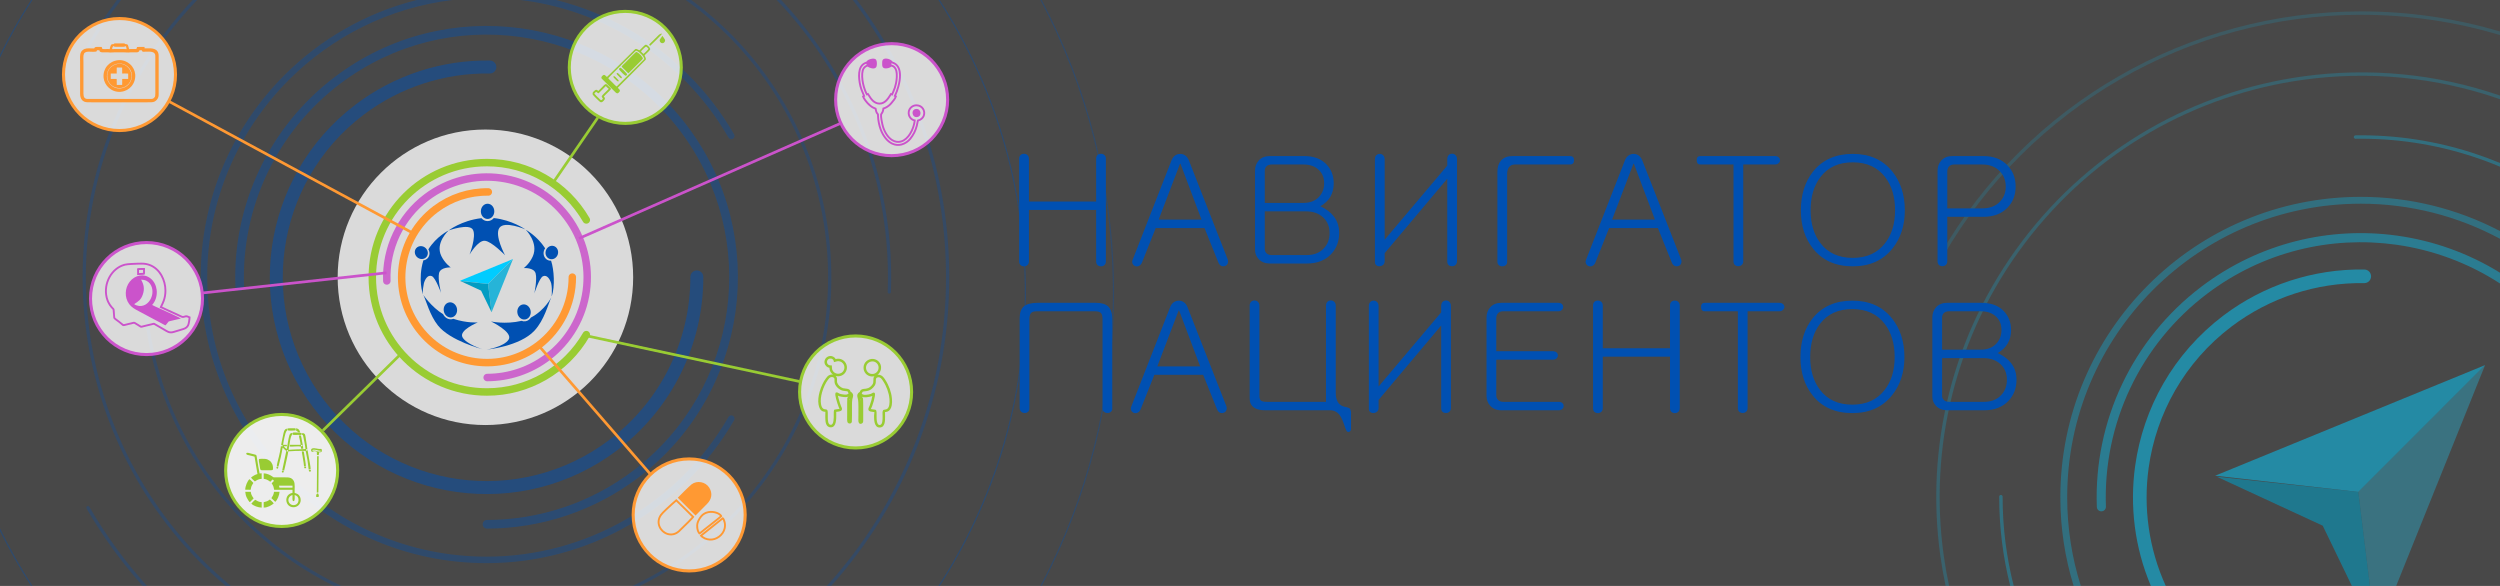 <?xml version="1.0" encoding="UTF-8"?>
<!DOCTYPE svg PUBLIC "-//W3C//DTD SVG 1.1//EN" "http://www.w3.org/Graphics/SVG/1.1/DTD/svg11.dtd">
<!-- Creator: CorelDRAW 2019 (64-Bit) -->
<svg xmlns="http://www.w3.org/2000/svg" xml:space="preserve" width="1280px" height="300px" version="1.1" style="shape-rendering:geometricPrecision; text-rendering:geometricPrecision; image-rendering:optimizeQuality; fill-rule:evenodd; clip-rule:evenodd"
viewBox="0 0 1280 300"
 xmlns:xlink="http://www.w3.org/1999/xlink"
 xmlns:xodm="http://www.corel.com/coreldraw/odm/2003">
 <rect x="0" y="0" width="1280" height="300" fill="#333333" stroke="none"/>
 <defs>
  <style type="text/css">
   <![CDATA[
    .str4 {stroke:#99CC33;stroke-width:1.57;stroke-miterlimit:22.926}
    .str8 {stroke:#CB53CB;stroke-width:1.57;stroke-miterlimit:22.926}
    .str6 {stroke:#FF9933;stroke-width:1.57;stroke-miterlimit:22.926}
    .str3 {stroke:#99CC33;stroke-width:1.39;stroke-miterlimit:22.926}
    .str7 {stroke:#CB53CB;stroke-width:1.39;stroke-miterlimit:22.926}
    .str5 {stroke:#FF9933;stroke-width:1.39;stroke-miterlimit:22.926}
    .str2 {stroke:#99CC33;stroke-width:3.83;stroke-linecap:round;stroke-miterlimit:22.926}
    .str0 {stroke:#CC66CC;stroke-width:3.83;stroke-linecap:round;stroke-miterlimit:22.926}
    .str1 {stroke:#FF9933;stroke-width:3.83;stroke-linecap:round;stroke-miterlimit:22.926}
    .fil10 {fill:none}
    .fil11 {fill:#00CCFF}
    .fil13 {fill:#029CC2}
    .fil12 {fill:#26B4D8}
    .fil15 {fill:#99CC33}
    .fil17 {fill:#CB53CB}
    .fil16 {fill:#FF9933}
    .fil27 {fill:#0050B2;fill-rule:nonzero}
    .fil9 {fill:#0050B2;fill-rule:nonzero}
    .fil18 {fill:#99CC33;fill-rule:nonzero}
    .fil0 {fill:white;fill-opacity:0.102}
    .fil23 {fill:#00CCFF;fill-rule:nonzero;fill-opacity:0.141}
    .fil22 {fill:#00CCFF;fill-rule:nonzero;fill-opacity:0.2}
    .fil7 {fill:#0050B2;fill-rule:nonzero;fill-opacity:0.259}
    .fil6 {fill:#0050B2;fill-rule:nonzero;fill-opacity:0.271}
    .fil21 {fill:#00CCFF;fill-rule:nonzero;fill-opacity:0.302}
    .fil2 {fill:#0050B2;fill-rule:nonzero;fill-opacity:0.329}
    .fil5 {fill:#0050B2;fill-rule:nonzero;fill-opacity:0.341}
    .fil1 {fill:#0050B2;fill-rule:nonzero;fill-opacity:0.38}
    .fil25 {fill:#26B4D8;fill-opacity:0.388}
    .fil3 {fill:#0050B2;fill-rule:nonzero;fill-opacity:0.4}
    .fil20 {fill:#00CCFF;fill-rule:nonzero;fill-opacity:0.4}
    .fil4 {fill:#0050B2;fill-rule:nonzero;fill-opacity:0.49}
    .fil24 {fill:#00CCFF;fill-opacity:0.502}
    .fil19 {fill:#00CCFF;fill-rule:nonzero;fill-opacity:0.502}
    .fil26 {fill:#029CC2;fill-opacity:0.58}
    .fil8 {fill:white;fill-opacity:0.8}
    .fil14 {fill:white;fill-opacity:0.902}
   ]]>
  </style>
 </defs>
 <g id="Слой_x0020_1">
  <polygon class="fil0" points="1280,0 1280,300 0,300 0,0 "/>
  <g id="_578857932608">
   <path class="fil1" d="M481.16 0c27.93,43.22 44.14,94.71 44.14,150 0,55.28 -16.21,106.78 -44.14,150l-0.71 0c27.99,-43.19 44.25,-94.7 44.25,-150 0,-55.31 -16.26,-106.81 -44.25,-150l0.71 0zm-465.26 300c-5.82,-9.01 -11.14,-18.39 -15.9,-28.08l0 -1.37c4.95,10.18 10.5,20.01 16.62,29.45l-0.72 0zm-15.9 -271.92c4.76,-9.69 10.08,-19.07 15.9,-28.08l0.72 0c-6.12,9.43 -11.67,19.26 -16.62,29.44l0 -1.36z"/>
   <path class="fil2" d="M533.37 0c23.64,44.79 37.02,95.83 37.02,150 0,54.17 -13.38,105.21 -37.02,150l-0.68 0c23.68,-44.78 37.1,-95.82 37.1,-150 0,-54.18 -13.42,-105.23 -37.1,-150l0.68 0z"/>
   <path class="fil3" d="M124.95 146.52c0.04,1.22 -0.92,2.25 -2.14,2.29 -1.22,0.04 -2.24,-0.91 -2.29,-2.13 -0.77,-20.98 3.61,-41.49 12.35,-59.91 8.75,-18.43 21.89,-34.78 38.63,-47.44 56.68,-42.87 137.39,-31.67 180.26,25.02 21.43,28.34 29.35,62.69 24.82,95.31 -4.53,32.62 -21.5,63.52 -49.84,84.95 -11.14,8.42 -23.5,14.92 -36.58,19.32 -13.07,4.4 -26.85,6.69 -40.83,6.72 -1.22,0 -2.21,-0.99 -2.21,-2.21 0,-1.23 0.99,-2.22 2.21,-2.22 13.49,-0.02 26.79,-2.24 39.42,-6.49 12.61,-4.24 24.55,-10.52 35.32,-18.66 27.36,-20.7 43.75,-50.53 48.12,-82.02 4.37,-31.5 -3.27,-64.66 -23.97,-92.03 -41.39,-54.73 -119.32,-65.54 -174.05,-24.15 -16.17,12.22 -28.84,28.01 -37.29,45.79 -8.45,17.8 -12.68,37.61 -11.93,57.86z"/>
   <path class="fil4" d="M353.46 141.78c0,-1.83 1.49,-3.32 3.32,-3.32 1.83,0 3.32,1.49 3.32,3.32 0.03,17.43 -4.03,34.35 -11.57,49.53 -7.55,15.2 -18.57,28.68 -32.47,39.18 -24.44,18.49 -54.06,25.31 -82.2,21.41 -28.05,-3.89 -54.62,-18.46 -73.1,-42.77l-0.17 -0.22c-18.48,-24.44 -25.31,-54.06 -21.4,-82.2 3.89,-28.05 18.45,-54.62 42.76,-73.1l0.22 -0.17c9.88,-7.46 20.86,-13.17 32.47,-16.97 11.59,-3.79 23.83,-5.66 36.22,-5.47 1.83,0.03 3.3,1.54 3.27,3.37 -0.03,1.83 -1.54,3.3 -3.37,3.27 -11.63,-0.18 -23.13,1.58 -34.06,5.16 -10.82,3.53 -21.07,8.85 -30.31,15.79l-0.21 0.16c-22.98,17.38 -36.74,42.43 -40.41,68.87 -3.67,26.44 2.75,54.28 20.11,77.25l0.02 0.03c17.38,22.98 42.43,36.75 68.87,40.42 26.45,3.67 54.3,-2.75 77.28,-20.14 13.07,-9.88 23.43,-22.53 30.52,-36.81 7.1,-14.3 10.92,-30.21 10.89,-46.59z"/>
   <path class="fil5" d="M372.99 213.48c0.46,-0.79 1.48,-1.06 2.27,-0.6 0.8,0.46 1.07,1.48 0.61,2.27 -13.07,22.63 -31.69,40.93 -53.57,53.56 -21.89,12.65 -47.04,19.62 -73.18,19.62 -40.42,0 -77.01,-16.38 -103.5,-42.87 -26.48,-26.48 -42.87,-63.08 -42.87,-103.49 0,-40.42 16.39,-77.01 42.87,-103.5 18.41,-18.41 41.71,-31.93 67.77,-38.47l18.24 0c-32.51,3.96 -61.65,18.83 -83.65,40.83 -25.88,25.88 -41.89,61.64 -41.89,101.14 0,39.5 16.01,75.25 41.89,101.14 25.88,25.88 61.64,41.89 101.14,41.89 25.55,0 50.13,-6.81 71.51,-19.16 21.39,-12.34 39.58,-30.22 52.36,-52.36zm-88.28 -213.48c13.23,3.32 25.88,8.46 37.59,15.22 21.88,12.64 40.5,30.93 53.57,53.57 0.46,0.79 0.19,1.81 -0.61,2.27 -0.79,0.46 -1.81,0.19 -2.27,-0.61 -12.78,-22.13 -30.97,-40.01 -52.35,-52.36 -16.48,-9.51 -34.86,-15.73 -54.11,-18.09l18.18 0z"/>
   <path class="fil6" d="M456.16 149.55c-0.01,0.45 -0.4,0.81 -0.86,0.8 -0.45,-0.02 -0.81,-0.4 -0.8,-0.86 1.23,-33.48 -5.75,-66.2 -19.71,-95.6 -9.36,-19.71 -21.86,-37.93 -37.13,-53.89l2.29 0c14.9,15.81 27.13,33.78 36.34,53.18 14.08,29.64 21.11,62.62 19.87,96.37zm-355.23 -149.55c-5.41,5.67 -10.56,11.71 -15.4,18.11 -34.2,45.22 -46.84,100.03 -39.61,152.08 6.83,49.21 31.4,95.95 72.28,129.81l-2.6 0c-40.28,-34.03 -64.53,-80.59 -71.33,-129.58 -7.28,-52.47 5.45,-107.72 39.93,-153.31 4.56,-6.03 9.38,-11.73 14.44,-17.11l2.29 0z"/>
   <path class="fil7" d="M72.96 141.67c0,-0.46 0.38,-0.83 0.83,-0.83 0.46,0 0.83,0.37 0.83,0.83 -0.04,27.42 6.35,54.05 18.22,77.97 11.87,23.91 29.23,45.11 51.1,61.65 9.81,7.42 20.16,13.65 30.86,18.71l-3.81 0c-9.7,-4.82 -19.1,-10.61 -28.05,-17.38 -22.08,-16.7 -39.6,-38.1 -51.59,-62.24 -11.98,-24.14 -18.43,-51.03 -18.39,-78.71zm250.85 158.33c24.77,-11.65 47.16,-29.32 64.82,-52.67 29.09,-38.47 39.84,-85.1 33.69,-129.37 -6.14,-44.28 -29.18,-86.22 -67.65,-115.32 -1.19,-0.89 -2.39,-1.78 -3.59,-2.64l2.82 0c0.59,0.43 1.18,0.87 1.77,1.32 38.84,29.37 62.1,71.71 68.3,116.41 6.21,44.7 -4.64,91.77 -34.02,130.6 -17.08,22.59 -38.55,39.91 -62.32,51.67l-3.82 0z"/>
   <path class="fil6" d="M44.3 260.33c-0.23,-0.4 -0.09,-0.91 0.31,-1.14 0.39,-0.22 0.9,-0.09 1.13,0.31 8.48,14.68 18.41,28.23 29.55,40.5l-2.23 0c-10.82,-12.06 -20.48,-25.33 -28.76,-39.67zm379.01 39.67c37.93,-41.74 61.05,-97.19 61.05,-158.03 0,-53.34 -17.77,-102.53 -47.71,-141.97l2.09 0c29.69,39.55 47.28,88.7 47.28,141.97 0,60.73 -22.87,116.12 -60.47,158.03l-2.24 0zm-361.35 -300c-5.87,7.74 -11.29,15.9 -16.22,24.44 -0.23,0.39 -0.74,0.53 -1.13,0.3 -0.4,-0.23 -0.54,-0.73 -0.31,-1.13 4.76,-8.23 9.96,-16.11 15.58,-23.61l2.08 0z"/>
  </g>
  <path class="fil8" d="M248.53 66.32c41.78,0 75.65,33.87 75.65,75.65 0,41.78 -33.87,75.65 -75.65,75.65 -41.78,0 -75.65,-33.87 -75.65,-75.65 0,-41.78 33.87,-75.65 75.65,-75.65z"/>
  <g id="_578857925440">
   <g>
    <path class="fil9" d="M216.73 150.99c0,0 4.08,6.15 10.15,9.88 0.86,1.77 2.63,2.86 4.47,2.57 0.26,-0.04 0.52,-0.11 0.76,-0.21 7.03,2.32 12.52,1.85 12.52,1.85 0,0 -9.79,4.03 -7.84,7.59 1.95,3.56 10.2,6.13 10.2,6.13 0,0 -16.46,-4.27 -22.74,-12.13 -4.25,-5.32 -6.03,-12.75 -7.52,-15.68z"/>
    <path class="fil9" d="M233.99 158.13c-0.33,-2.12 -2.12,-3.6 -3.99,-3.31 -1.87,0.3 -3.12,2.25 -2.79,4.37 0.33,2.13 2.12,3.61 3.99,3.32 1.87,-0.3 3.12,-2.26 2.79,-4.38z"/>
    <path class="fil9" d="M282.27 152.26c0,0 -3.4,6.7 -10.45,10.33 -0.62,1 -1.6,1.72 -2.78,1.9 -0.69,0.11 -1.37,0.03 -1.99,-0.22 -8.43,1.97 -15.68,0.3 -15.68,0.3 0,0 11.45,5.51 9.06,9.28 -2.39,3.76 -11.36,5.18 -11.36,5.18 0,0 17.07,-1.63 24.58,-9.75 5.09,-5.48 6.99,-13.58 8.62,-17.02z"/>
    <path class="fil9" d="M271.69 159.19c-0.34,-2.12 -2.12,-3.61 -4,-3.31 -1.87,0.29 -3.12,2.25 -2.78,4.37 0.33,2.12 2.11,3.61 3.99,3.31 1.87,-0.29 3.12,-2.25 2.79,-4.37z"/>
    <path class="fil9" d="M269.2 117.65c0,0 6.69,6.66 3.59,13.62 -1.73,3.87 -4.61,5.98 -4.61,5.98 0,0 5.23,-0.39 6.07,2.75 0.84,3.14 -0.66,10.21 -0.66,10.21 0,0 2.51,-7.87 4.39,-8.76 2.11,-1 3.65,1.64 4.23,3.62 0.73,3.35 0.03,7.44 0.33,6.51 1.62,-4.95 1.19,-13.28 -0.38,-18.11 -0.4,0.03 -0.81,-0.01 -1.22,-0.13 -1.99,-0.58 -3.09,-2.79 -2.46,-4.93 0.14,-0.48 0.36,-0.92 0.63,-1.3 -4.19,-6.41 -9.91,-9.46 -9.91,-9.46z"/>
    <path class="fil9" d="M279.45 128.39c0.54,-1.84 2.35,-2.92 4.05,-2.43 1.7,0.5 2.64,2.39 2.11,4.23 -0.54,1.83 -2.35,2.92 -4.05,2.42 -1.7,-0.5 -2.64,-2.39 -2.11,-4.22z"/>
    <path class="fil9" d="M229.72 117.99c0,0 -7.09,6.31 -3.75,13.13 1.85,3.78 4.81,5.79 4.81,5.79 0,0 -5.24,-0.22 -5.98,2.92 -0.74,3.15 1,10.13 1,10.13 0,0 -2.77,-7.75 -4.68,-8.57 -2.14,-0.93 -3.59,1.75 -4.1,3.73 -0.86,4.59 -0.47,4.94 -0.44,5.57 -0.12,-0.03 -2.71,-7.65 0.15,-17.27l0.03 -0.12c0.85,-0.1 1.65,-0.49 2.24,-1.15 1.1,-1.23 1.18,-3.04 0.32,-4.48 4.18,-6.7 10.4,-9.68 10.4,-9.68z"/>
    <path class="fil9" d="M213.59 131.7c-1.42,-1.27 -1.61,-3.37 -0.44,-4.68 1.18,-1.31 3.28,-1.35 4.7,-0.08 1.42,1.27 1.61,3.37 0.44,4.68 -1.18,1.31 -3.28,1.35 -4.7,0.08z"/>
    <path class="fil9" d="M229.72 117.99c0,0 6.53,-5.1 16.77,-6.29 0.79,0.92 1.91,1.5 3.14,1.5 1.26,0 2.4,-0.59 3.2,-1.55 9.32,0.98 16.12,5.79 16.12,5.79 0,0 -10.61,-4.6 -13.26,-0.77 -2.66,3.82 2.89,14 2.89,14 0,0 -6.87,-7.12 -10.37,-7.4 -3.5,-0.28 -7.8,7.06 -7.8,7.06 0,0 3.57,-9.17 1.75,-12.66 -1.83,-3.5 -12.44,0.32 -12.44,0.32z"/>
    <path class="fil9" d="M253.08 108.22c0.01,-2.16 -1.53,-3.91 -3.43,-3.91 -1.9,-0.01 -3.45,1.74 -3.45,3.89 -0.01,2.16 1.53,3.91 3.43,3.91 1.9,0.01 3.45,-1.74 3.45,-3.89z"/>
   </g>
   <path class="fil10 str0" d="M198.05 143.85c-0.61,-16.74 6.98,-32.72 20.33,-42.82 22.61,-17.09 54.79,-12.63 71.89,9.98 17.1,22.61 12.63,54.79 -9.98,71.89 -8.88,6.72 -19.72,10.37 -30.86,10.39"/>
   <path class="fil10 str1" d="M293.03 141.89c0.02,13.72 -6.4,26.65 -17.34,34.92 -19.24,14.56 -46.64,10.76 -61.2,-8.49 -14.55,-19.24 -10.75,-46.64 8.49,-61.2 7.78,-5.88 17.3,-8.99 27.04,-8.84"/>
   <path class="fil10 str2" d="M300.19 171.33c-10.49,18.16 -29.87,29.36 -50.85,29.36 -32.43,0 -58.72,-26.29 -58.72,-58.72 0,-32.43 26.29,-58.72 58.72,-58.72 20.98,0 40.36,11.19 50.85,29.36"/>
   <g>
    <polygon class="fil11" points="262.66,132.62 235.47,143.76 249.89,145.39 "/>
    <polygon class="fil12" points="262.66,132.62 251.68,159.89 249.89,145.39 "/>
    <polygon class="fil13" points="235.63,143.86 246.31,148.8 251.68,159.89 249.89,145.39 "/>
   </g>
  </g>
  <line class="fil10 str3" x1="165.36" y1="220.38" x2="204.91" y2= "181.54" />
  <g id="_578857924256">
   <g>
    <path class="fil14" d="M144.21 212.2c-15.84,0 -28.68,12.84 -28.68,28.68 0,15.84 12.84,28.67 28.68,28.67 15.83,0 28.67,-12.83 28.67,-28.67 0,-15.84 -12.84,-28.68 -28.67,-28.68z"/>
    <path id="1" class="fil10 str4" d="M144.21 212.2c-15.84,0 -28.68,12.84 -28.68,28.68 0,15.84 12.84,28.67 28.68,28.67 15.83,0 28.67,-12.83 28.67,-28.67 0,-15.84 -12.84,-28.68 -28.67,-28.68z"/>
   </g>
   <path class="fil15" d="M149.76 253.47c0.03,0.85 -0.15,2.7 0.22,2.97 1.24,0.91 0.86,-2.59 0.87,-2.94 2.79,0.34 2.74,5.12 -0.56,5.13 -1.39,0 -2.47,-1.06 -2.61,-2.33 -0.16,-1.48 0.88,-2.59 2.08,-2.83zm-7.3 -14.35c-0.49,-0.04 -0.87,-0.25 -0.93,0.25 -0.06,0.48 0.3,0.63 0.74,0.56 0.19,-0.29 0.17,-0.34 0.19,-0.81zm13.26 -0.09c0,0.42 0.09,0.51 0.25,0.74 0.4,0.07 0.53,-0.03 0.74,-0.19 0.15,-0.89 -0.23,-0.61 -0.99,-0.55zm-11.41 2.7c0.49,0.42 0.94,0.35 1,-0.51l-0.87 -0.23c-0.12,0.27 -0.16,0.39 -0.13,0.74zm13.79 -1c0.05,0.57 0.25,0.86 0.87,0.76 0.15,-0.25 0.45,-0.91 -0.16,-0.94 -0.01,0 -0.2,0.03 -0.22,0.03 -0.18,0.04 -0.36,0.09 -0.49,0.15zm4.74 11.9c-1.12,0 -1,1.53 -0.94,1.78 0.23,0.06 0.82,0.12 1.07,0.03 0.63,-0.21 0.1,-1.5 -0.13,-1.81zm-11.36 -32.19c0.76,0.24 0.65,0.12 1.04,0.82l1.11 0.1c-0.17,-1.19 -0.88,-2 -2.13,-2.08 0.21,0.81 0.26,0.33 -0.02,1.16zm-1.36 -1.16c-0.5,-0.01 -2.78,-0.03 -2.93,0.11 -0.17,0.37 -0.02,0.76 0.13,0.99 1.1,0.16 2.83,0.07 3.95,0.01 0.16,-0.64 0.29,-0.47 -0.07,-1.12l-1.08 0.01zm-0.16 3.29c0.45,0.29 2.01,0.04 2.65,0.08 1.33,0.07 2.05,0.25 1.81,-0.84 -0.66,-0.36 -1.84,-0.34 -2.76,-0.36 -0.77,-0.02 -2.24,-0.31 -1.83,0.92 0.01,0.02 0.02,0.04 0.03,0.06 0.09,0.19 0,0.03 0.1,0.14zm5.76 9.72c-0.22,-1.24 0.07,-1.22 -1.2,-1.17 0,0.48 0.21,1.4 0.3,1.91 0.11,0.66 0.2,1.26 0.31,1.93 0.2,1.21 0.46,2.61 0.54,3.84l0.94 -0.09c0.06,-0.64 -0.69,-5.27 -0.89,-6.42zm8.54 -1.49c0.05,0.54 -0.48,0.46 -0.99,0.42 -0.46,-0.03 -0.68,-0.11 -1.01,-0.22 -0.31,-0.11 -0.76,-0.26 -1.15,-0.29 -0.3,-0.03 -1.08,0.13 -1.14,-0.01 -0.01,-0.03 -0.05,-0.02 -0.07,-0.03 0.07,-0.47 0.5,-0.43 0.97,-0.42 0.4,0 0.73,0.06 1.1,0.17 2.03,0.56 1.09,0.2 2.29,0.38zm0.35 -0.94c-0.63,-0.13 -0.62,0.19 -2.55,-0.21 -0.76,-0.16 -1.77,-0.31 -2.41,0.06 -0.61,0.35 -0.42,1.75 0.31,1.61 0.64,-0.13 0.84,-0.62 2.26,-0.03l0.03 1.53c0.43,0.35 0.91,0.43 1.05,-0.25l0.07 -0.95c1.01,-0.04 1.8,-0.14 1.24,-1.76zm-10.3 -2.07c0.48,-0.22 0.75,0.49 0.32,0.69 -0.47,0.2 -0.81,-0.46 -0.32,-0.69zm0.4 -1.55c-0.16,-0.91 -0.39,-2.49 -0.66,-3.3l-1.01 0.01c-0.01,0.71 0.97,3.97 0.84,4.8l-5.42 -0.01 -0.1 0.9c1.49,0.14 4.3,-0.3 5.63,-0.01l0.21 1.14 1.07 -0.06c-0.02,-0.91 -0.4,-2.52 -0.56,-3.47zm-13.8 30.71c1.16,-0.93 2.08,-3.4 2.22,-5.15l-2.83 -0.01c-0.09,0.69 -0.24,1.24 -0.51,1.84 -0.22,0.5 -0.73,1.11 -0.84,1.4l1.96 1.92zm-5.9 2.93c1.78,0.11 4.18,-1.24 5.14,-2.12 -0.1,-0.32 -1.73,-1.89 -1.99,-2 -1.58,1.15 -1.54,0.86 -3.15,1.35l0 2.77zm-6.32 -2.03c1.1,1.2 3.46,1.97 5.29,2.06l0 -2.8c-1.81,-0.09 -2.45,-0.85 -3.31,-1.22 -0.29,0.15 -1.78,1.66 -1.98,1.96zm-1.64 -1.79c0.26,0.39 0.56,0.7 0.76,1.05 0.31,-0.11 0.39,-0.26 0.61,-0.48l1.45 -1.45c-0.23,-0.54 -1.27,-1.36 -1.47,-3.39l-2.84 0c0.12,1.18 0.32,2.09 0.81,3.06 0.21,0.44 0.4,0.81 0.68,1.21zm-1.49 -5.31c0.63,0.03 1.3,0 1.93,0.01 1.18,0.01 0.79,0.15 1,-0.86 0.29,-1.4 0.81,-1.82 1.24,-2.63 -0.22,-0.29 -1.71,-1.81 -1.98,-1.95 -1.05,0.84 -2.23,3.69 -2.19,5.43zm37.6 -17.22c-0.38,0.14 -0.42,0.05 -0.8,0.01l-0.16 18.67 0.81 -0.06 0.15 -18.62zm-34.62 10.99c0.11,0.3 1.69,1.85 1.96,2 0.24,-0.13 0.48,-0.34 0.73,-0.5 0.8,-0.51 1.74,-0.8 2.75,-0.86l-0.01 -2.84 -1.06 0.11c-0.14,-0.26 -1.12,-6.44 -1.31,-7.61 -0.21,-1.34 -0.11,-1.84 -0.88,-2.05 -0.82,-0.21 -1.58,-0.39 -2.41,-0.6 -0.54,-0.13 -2.04,-0.72 -2.21,-0.02 -0.21,0.8 1.24,0.9 1.86,1.05 0.81,0.21 1.52,0.4 2.37,0.59l1.48 8.93c-1.04,0.19 -2.68,1.23 -3.27,1.8zm10.95 -6.68c-0.31,-0.79 -0.8,-1.48 -1.35,-1.9 -0.6,-0.45 -1.35,-0.88 -2.3,-0.98 -0.69,-0.07 -2.67,-0.11 -3.21,0.08 -0.3,0.65 0.09,1.94 0.22,2.76 0.58,3.51 -0.03,2.96 3.59,2.96 0.62,0 2.8,0.13 3.14,-0.15 0.44,-0.36 0.12,-2.23 -0.09,-2.77zm7.28 -7c-0.05,-0.53 0.72,-0.59 0.76,-0.08 0.04,0.54 -0.72,0.56 -0.76,0.08zm-1.82 -3.1c0.13,-1.14 0.45,-2.9 0.73,-4 0.25,-0.98 0.61,-2.96 1.33,-3.29 -0.1,-0.53 -0.18,-0.33 -0.11,-1 -1.57,0.28 -1.69,2.2 -2.05,3.79 -0.18,0.78 -0.89,4.23 -0.92,4.78 0.35,-0.25 0.88,-0.25 0.74,0.3 -0.15,0.59 -0.62,0.14 -0.82,-0.01 -0.18,1.71 -0.65,3.76 -1.03,5.38 -0.22,0.88 -1.19,4.43 -1.1,5.12l0.86 0.07c0.84,-3.16 1.6,-6.45 2.11,-9.68 0.48,0.27 0.61,0.54 1.04,0.95 0.26,0.26 0.85,0.56 0.81,0.98l-2.03 9.6 0.97 0.27c0.17,-0.81 0.4,-1.61 0.57,-2.43 0.49,-2.45 1.23,-5.17 1.56,-7.48 1.16,-0.02 2.35,-0.14 3.54,-0.2 1.6,-0.07 3.58,-0.01 5.33,-0.05 0.14,0.34 0.35,1.86 0.47,2.38 0.16,0.74 0.32,1.49 0.45,2.28 0.27,1.63 0.4,3.25 0.64,4.91l1.01 -0.19c-0.05,-1.6 -0.49,-3.45 -0.75,-5.01 -0.28,-1.59 -0.6,-3.25 -0.84,-4.85 -0.1,0.47 -0.67,0.54 -0.79,0.11 -0.11,-0.43 0.43,-0.71 0.72,-0.26 0.03,-0.52 -0.57,-4.12 -0.7,-4.91 -0.38,-2.33 -0.2,-3.63 -2,-3.52l-0.07 0.8c0.42,0.21 0.44,0.01 0.58,0.58 0.34,1.3 1.16,5.77 1.19,6.73 -1.44,0.12 -2.94,0.15 -4.38,0.18 -1.47,0.03 -2.8,0.15 -4.25,0.26 0.04,-0.94 0.28,-1.52 0.4,-2.3 0.2,-1.35 0.51,-4.23 1.26,-5.28 0.33,-0.45 0.08,-0.2 0.2,-1.11 -0.97,0.12 -1.21,0.48 -1.5,1.35 -0.52,1.56 -0.9,5.21 -1.32,6.94 -0.4,-0.3 -1.3,-0.99 -1.43,-1.47l1.46 0.02 0.08 -0.72 -1.96 -0.02zm-1.89 21.94l-0.22 -1.03 6.93 0.01 -0.02 1.02 -6.69 0zm-3.97 -2.24c0.25,0.47 0.58,0.85 0.84,1.51 0.25,0.66 0.26,1.12 0.42,1.81l9.41 0.02 0 1.57c-4.67,0.82 -3.91,7.38 0.53,7.36 1.96,-0.01 3.6,-1.56 3.67,-3.5 0.04,-1.11 -0.34,-1.98 -0.88,-2.62 -0.66,-0.78 -1.07,-0.8 -2.22,-1.24 -0.12,-1.91 0.36,-4.62 -0.47,-6.13 -1.09,-1.96 -2.95,-1.81 -4.66,-1.81l-4.91 0c-0.69,0.01 -0.75,0.04 -1.2,-0.32 -1.1,-0.87 -3.1,-1.73 -4.61,-1.75l0.01 2.82c2.27,0.34 2.74,1.25 3.4,1.49 0.21,-0.27 0.92,-1.02 1.21,-1.17 0.25,0.21 0.48,0.4 0.62,0.77l-1.16 1.19z"/>
  </g>
  <line class="fil10 str5" x1="86.54" y1="51.94" x2="212.45" y2= "119.92" />
  <g>
   <g>
    <path class="fil8" d="M61.18 9.49c15.84,0 28.68,12.83 28.68,28.67 0,15.84 -12.84,28.68 -28.68,28.68 -15.83,0 -28.67,-12.84 -28.67,-28.68 0,-15.84 12.84,-28.67 28.67,-28.67z"/>
    <path id="1" class="fil10 str6" d="M61.18 9.49c15.84,0 28.68,12.83 28.68,28.67 0,15.84 -12.84,28.68 -28.68,28.68 -15.83,0 -28.67,-12.84 -28.67,-28.68 0,-15.84 12.84,-28.67 28.67,-28.67z"/>
   </g>
   <path class="fil16" d="M59.76 37.64c0.01,-0.63 0,-1.26 0,-1.89 0,-1.33 -0.11,-1.18 0.57,-1.18l2.21 0 0.02 3.07c0.77,0 2.38,-0.05 3.06,0.04l0.01 2.73 -3.06 0.01 -0.02 3.07 -2.76 0 -0.05 -3.06 -3.03 -0.03 -0.01 -2.76 3.06 0zm4.35 -14c0.48,0.14 0.49,0.3 0.6,0.85 0.04,0.22 0.09,0.44 0.13,0.66l-0.17 -0.01c-0.4,-0.03 -0.82,-0.05 -1.25,-0.05l-4.73 0c-0.43,0 -0.81,0.02 -1.18,0.05l-0.12 0c0.07,-0.51 0.2,-1.11 0.39,-1.31 0.44,-0.45 0.55,-0.07 0.74,0.04 0.29,0.17 4,0.08 4.73,0.08 0.92,0 0.39,-0.17 0.86,-0.31zm-3.62 7.18c1.13,-0.12 2.2,0.04 3.15,0.35 1.18,0.4 2.18,1.03 2.89,1.65 1.63,1.43 2.49,3.29 2.69,5.19 0.11,1.13 -0.01,2.27 -0.35,3.34 -0.34,1.07 -0.9,2.08 -1.66,2.94 -1.27,1.45 -3.08,2.48 -5.35,2.71 -0.05,0.01 -0.21,0.02 -0.26,0.02 -2.24,0.15 -4.29,-0.67 -5.82,-2.01 -1.52,-1.35 -2.54,-3.23 -2.74,-5.19 -0.01,-0.05 -0.02,-0.18 -0.02,-0.23 -0.16,-2.29 0.54,-4.36 1.88,-5.92 1.32,-1.55 3.26,-2.6 5.59,-2.85zm2.62 1.98c-0.74,-0.25 -1.57,-0.37 -2.44,-0.28 -1.88,0.21 -3.42,1.04 -4.47,2.26 -1.04,1.22 -1.59,2.86 -1.47,4.68l0.02 0.2c0.15,1.53 0.96,3 2.17,4.06 1.2,1.06 2.8,1.7 4.56,1.59l0.22 -0.02c1.8,-0.18 3.23,-0.99 4.22,-2.13 0.6,-0.68 1.04,-1.48 1.31,-2.33 0.27,-0.85 0.37,-1.76 0.28,-2.65 -0.15,-1.49 -0.83,-2.95 -2.11,-4.07 -0.56,-0.5 -1.36,-1 -2.29,-1.31zm7.88 -6.34c-0.49,0.38 -0.9,0.37 -1.43,0.35l-0.3 -0.01 -2.4 0c-0.15,0 -0.28,0.02 -0.41,0.03 -0.18,0.03 -0.37,0.06 -0.71,0.06 -0.43,0 -0.79,-0.02 -1.17,-0.04 -0.35,-0.02 -0.71,-0.05 -1.15,-0.05l-4.73 0c-0.41,0 -0.75,0.03 -1.07,0.05 -0.37,0.02 -0.73,0.05 -1.19,0.04 -0.27,-0.01 -0.46,-0.03 -0.64,-0.05 -0.14,-0.02 -0.28,-0.04 -0.45,-0.04l-2.39 0 -0.21 0.01c-0.18,0 -0.36,0.01 -0.48,0l-0.11 -0.01 -1 -0.33 -0.28 -0.72 -1.18 -0.02c-0.04,0.08 -0.08,0.17 -0.15,0.29l-0.21 0.37 -0.43 0.06c-0.79,0.11 -1.57,0.07 -2.34,0.04 -1.2,-0.06 -2.35,-0.11 -3.13,0.47 -0.82,0.61 -0.77,2.09 -0.73,3.63 0.01,0.42 0.02,0.86 0.02,1.12l0 16.26c0,0.86 0.16,1.61 0.56,2.09 0.31,0.37 0.81,0.59 1.56,0.59l1.59 0.01c0.43,0.01 0.86,0.01 1.68,0.01l26.06 0c0.83,0 1.31,0 1.77,-0.01l1.5 -0.01c0.41,0 0.72,-0.08 0.97,-0.21 0.25,-0.12 0.45,-0.31 0.62,-0.52 0.23,-0.27 0.36,-0.51 0.42,-0.77 0.07,-0.32 0.08,-0.73 0.08,-1.27l-0.01 -16.17 0.01 -1.08c0.01,-0.72 0.02,-1.46 -0.01,-2.16 -0.08,-2.18 -2.71,-2.09 -4.78,-2.01 -0.45,0.01 -0.87,0.03 -1.27,0.02l-0.42 0 -0.26 -0.34c-0.09,-0.12 -0.17,-0.25 -0.23,-0.39l-1.16 0 -0.21 0.56 -0.2 0.15zm-1.37 -1.36l0.19 0 0.4 -1.05 3.78 -0.02 0.06 0.74 0.62 -0.02c2.83,-0.1 6.42,-0.23 6.56,3.66 0.03,0.72 0.02,1.49 0.01,2.24l0 17.23c0,0.67 -0.01,1.17 -0.12,1.65 -0.13,0.54 -0.35,0.99 -0.77,1.49 -0.33,0.38 -0.69,0.71 -1.16,0.95 -0.47,0.24 -1.04,0.39 -1.75,0.39l-3.27 0.03 -26.06 0 -3.27 -0.03c-1.32,0 -2.25,-0.45 -2.88,-1.2 -0.68,-0.82 -0.95,-1.95 -0.95,-3.19l0 -16.26c0,-0.47 -0.01,-0.77 -0.02,-1.07 -0.06,-2 -0.11,-3.92 1.43,-5.06 1.25,-0.94 2.71,-0.87 4.21,-0.8 0.54,0.02 1.08,0.04 1.59,0.02 0.16,-0.38 0.27,-0.58 0.8,-0.72 0.26,-0.07 0.57,-0.07 1.19,-0.05 0.32,0 0.73,0.01 1.25,0.01l0.59 0 0.41 1.06c0.19,0.06 2.79,-0.01 2.88,-0.01 0.3,0 0.49,0.02 0.68,0.05l0.14 0.02c0.29,-1.19 0.42,-2.39 1.27,-2.52 0.2,-0.03 0.56,-0.01 0.73,-0.06 0.47,-0.14 0,-0.18 0.53,-0.37l4.14 0.02c1.84,-0.12 0.38,0.31 1.69,0.39 0.23,0.01 0.33,0 0.57,0.1 0.4,0.16 0.45,0.39 0.57,0.82 0.14,0.53 0.29,1.08 0.44,1.61l0.12 -0.01c0.17,-0.03 0.34,-0.05 0.62,-0.05l2.43 0 0.35 0.01zm-9.41 7.65c-3.48,0.65 -5.72,3.46 -5.24,7.05 0.42,3.15 3.39,5.69 7.06,5.23 3.07,-0.38 5.82,-3.4 5.24,-7.11 -0.46,-2.99 -3.49,-5.83 -7.06,-5.17z"/>
  </g>
  <line class="fil10 str7" x1="103.69" y1="150" x2="197.91" y2= "139.67" />
  <g>
   <g>
    <path class="fil8" d="M75.01 124.19c15.84,0 28.68,12.84 28.68,28.67 0,15.84 -12.84,28.68 -28.68,28.68 -15.84,0 -28.67,-12.84 -28.67,-28.68 0,-15.83 12.83,-28.67 28.67,-28.67z"/>
    <path id="1" class="fil10 str8" d="M75.01 124.19c15.84,0 28.68,12.84 28.68,28.67 0,15.84 -12.84,28.68 -28.68,28.68 -15.84,0 -28.67,-12.84 -28.67,-28.68 0,-15.83 12.83,-28.67 28.67,-28.67z"/>
   </g>
   <path class="fil17" d="M72.23 143.17c0.8,-0.01 2,0.22 2.72,0.58 2.87,1.43 3.65,4.95 2.78,7.85 -0.84,2.83 -3.13,5.2 -6.22,5.08 -0.77,-0.03 -2.55,-0.56 -2.8,-0.98 2.24,-1.51 3.43,-2.12 4.41,-4.92 1.02,-2.91 0.5,-5.16 -0.89,-7.61zm-0.36 16.59l-0.96 -0.51c-1.98,-1.06 -3.56,-1.9 -4.79,-3.59 -1.22,-1.67 -1.79,-3.69 -1.73,-5.7 0.05,-2.05 0.74,-4.08 2.02,-5.72 1.32,-1.69 3.16,-2.81 5.1,-3.14 1.85,-0.31 3.79,0.09 5.48,1.38 1.88,1.45 2.93,3.63 3.21,5.91 0.3,2.43 -0.27,4.99 -1.62,6.87l-0.68 0.88 1.27 0.64c0.61,0.28 1.84,0.84 3.28,1.49 3.49,1.58 8.27,3.75 9.06,4.21l1.1 0.65 -1.25 0.25c-0.82,0.16 -1.68,0.38 -2.54,0.6 -0.47,0.12 -0.93,0.23 -1.4,0.34l-0.48 0.11c-0.34,0.08 -0.5,0.12 -0.58,0.17 -0.07,0.05 -0.17,0.18 -0.35,0.42 -0.11,0.16 -0.26,0.36 -0.5,0.65l-0.13 0.18c-0.14,0.19 -0.26,0.36 -0.49,0.54l-0.25 0.19 -12.77 -6.82zm-1.67 -21.43l-0.01 -0.21c-0.04,-0.64 -0.05,-0.77 0.75,-0.85 0.96,-0.1 2.25,-0.04 3.27,-0.05 0,0.81 0.01,1.61 0.02,2.41l-0.01 0.19c0,0.07 -0.01,0.15 -0.03,0.23 -0.01,0.04 -0.01,0.02 -0.01,0.02l-0.01 0.18c-0.09,0.13 -0.17,0.25 -0.25,0.39l-3.7 0.21 -0.02 -2.52zm0.97 -0.1l0.01 1.59 2.08 -0.12c0.01,-0.48 -0.01,-1.01 -0.02,-1.5l-2.07 0.03zm25.39 24.59l-0.22 -0.1c-0.39,-0.18 -0.81,-0.37 -1.1,-0.3 -0.15,0.03 -0.32,0.08 -0.48,0.13 -0.6,0.18 -1.22,0.37 -1.88,0.06l-7.11 -3.26c-0.54,-0.22 -1.09,-0.49 -1.64,-0.77 -0.64,-0.32 -1.29,-0.65 -1.93,-0.86l-0.48 -0.16 0.18 -0.48c0.13,-0.31 0.27,-0.61 0.45,-0.95 0.26,-0.52 0.59,-1.17 0.97,-2.18 0.61,-1.62 0.9,-3.36 0.9,-5.11 0,-2.7 -0.7,-5.42 -2.03,-7.7 -1.31,-2.25 -3.25,-4.07 -5.72,-5 -1.16,-0.44 -2.45,-0.68 -3.84,-0.68 -1.13,0 -3.37,0.05 -5.33,0.17 -1.31,0.08 -2.5,0.19 -3.15,0.34l-0.36 0.1c-3.14,0.86 -5.73,3.15 -7.33,6.08 -1.6,2.94 -2.21,6.53 -1.39,9.97l0.12 0.46c0.76,2.76 2.21,4.28 2.9,5.01 0.27,0.28 0.45,0.47 0.51,0.67 0.1,0.32 0.17,1.47 0.23,2.53 0.05,0.74 0.09,1.43 0.13,1.73 0.03,0.16 0.41,0.44 0.71,0.66l0.29 0.22 2.55 1.99c0.14,0.1 0.26,0.21 0.37,0.31 0.2,0.19 0.36,0.33 0.64,0.26 0.61,-0.16 1.25,-0.32 1.91,-0.48 0.6,-0.15 1.2,-0.29 1.79,-0.42 0.14,-0.03 0.3,-0.08 0.45,-0.12 0.59,-0.18 1.07,-0.32 1.69,0.07l0.71 0.44 0.73 0.43c0.47,0.28 0.8,0.5 1.04,0.66 0.25,0.17 0.39,0.26 0.46,0.27 0.08,0.01 0.24,-0.03 0.59,-0.12 0.19,-0.05 0.42,-0.12 0.83,-0.21l1.27 -0.32c0.78,-0.19 1.58,-0.38 2.38,-0.56 0.3,-0.07 0.52,-0.13 0.69,-0.18 0.63,-0.19 0.8,-0.24 1.41,0.13 1.51,0.88 3.08,1.73 4.56,2.64 0.74,0.45 2.06,1.26 2.71,1.42 0.97,0.24 1.83,-0.03 2.71,-0.32 0.25,-0.08 0.51,-0.16 0.75,-0.23 0.63,-0.17 1.23,-0.36 1.83,-0.55 0.57,-0.17 1.15,-0.35 1.67,-0.5 0.55,-0.16 1,-0.39 1.37,-0.68 0.36,-0.29 0.65,-0.65 0.85,-1.09 0.13,-0.26 0.28,-0.95 0.41,-1.69 0.11,-0.63 0.2,-1.29 0.23,-1.73zm0.18 -0.99c0.17,0.08 0.33,0.16 0.47,0.2l0.32 0.11 0.01 0.34c0.01,0.47 -0.1,1.38 -0.25,2.24 -0.14,0.8 -0.33,1.59 -0.49,1.94 -0.27,0.57 -0.64,1.04 -1.12,1.43 -0.48,0.38 -1.05,0.66 -1.72,0.85 -0.59,0.17 -1.12,0.34 -1.64,0.5 -0.63,0.19 -1.26,0.39 -1.86,0.56 -0.26,0.07 -0.48,0.15 -0.71,0.22 -1.02,0.33 -2.01,0.64 -3.24,0.34 -0.81,-0.2 -2.2,-1.06 -2.99,-1.54l-0.19 -0.12 -4.36 -2.52c-0.25,-0.15 -0.33,-0.12 -0.64,-0.03 -0.18,0.05 -0.42,0.12 -0.75,0.19 -0.73,0.17 -1.55,0.37 -2.36,0.57l-1.28 0.31c-0.28,0.07 -0.57,0.14 -0.8,0.21 -0.49,0.13 -0.73,0.19 -1.03,0.13 -0.26,-0.05 -0.45,-0.17 -0.81,-0.41 -0.22,-0.15 -0.53,-0.36 -1,-0.63l-0.73 -0.44 -0.72 -0.45c-0.25,-0.16 -0.54,-0.07 -0.9,0.04 -0.16,0.04 -0.32,0.09 -0.52,0.14 -0.57,0.12 -1.17,0.26 -1.77,0.41 -0.62,0.15 -1.26,0.31 -1.89,0.48 -0.79,0.21 -1.12,-0.09 -1.55,-0.48 -0.09,-0.08 -0.19,-0.17 -0.3,-0.26 -0.5,-0.54 -2.05,-1.63 -2.82,-2.19 -0.44,-0.32 -1.02,-0.75 -1.1,-1.32 -0.05,-0.33 -0.09,-1.05 -0.13,-1.8 -0.07,-1.01 -0.13,-2.09 -0.2,-2.31 0,-0.02 -0.11,-0.1 -0.28,-0.29 -0.75,-0.78 -2.31,-2.41 -3.14,-5.41l-0.13 -0.49c-0.87,-3.69 -0.22,-7.52 1.49,-10.66 1.72,-3.15 4.51,-5.62 7.92,-6.56l0.4 -0.1c0.69,-0.17 1.94,-0.29 3.31,-0.37 2,-0.12 4.26,-0.17 5.39,-0.17 1.52,0 2.92,0.27 4.18,0.74 2.7,1.01 4.8,2.99 6.22,5.43 1.41,2.42 2.16,5.31 2.16,8.18 0,1.87 -0.31,3.73 -0.96,5.45 -0.4,1.05 -0.74,1.73 -1.02,2.28l-0.2 0.41c0.52,0.22 1.04,0.48 1.55,0.73 0.52,0.26 1.04,0.52 1.57,0.73 2.35,1.11 4.85,2.14 7.16,3.29 0.33,0.16 0.76,0.02 1.19,-0.11 0.18,-0.05 0.36,-0.11 0.55,-0.15 0.61,-0.13 1.18,0.12 1.71,0.36z"/>
  </g>
  <line class="fil10 str3" x1="306.05" y1="60.27" x2="283.1" y2= "93.68" />
  <g>
   <g>
    <path class="fil8" d="M320.14 5.83c15.84,0 28.68,12.83 28.68,28.67 0,15.84 -12.84,28.68 -28.68,28.68 -15.83,0 -28.67,-12.84 -28.67,-28.68 0,-15.84 12.84,-28.67 28.67,-28.67z"/>
    <path id="1" class="fil10 str4" d="M320.14 5.83c15.84,0 28.68,12.83 28.68,28.67 0,15.84 -12.84,28.68 -28.68,28.68 -15.83,0 -28.67,-12.84 -28.67,-28.68 0,-15.84 12.84,-28.67 28.67,-28.67z"/>
   </g>
   <path class="fil18" d="M308.16 49.15c0.25,-0.47 1.22,-1.39 2.12,-2.26 0.56,-0.54 1.11,-1.05 1.4,-1.38 -0.14,-0.15 -0.34,-0.31 -0.5,-0.46l-0.25 -0.21c-0.21,-0.2 -0.38,-0.37 -0.51,-0.51 -0.17,-0.18 -0.12,-0.3 -0.18,-0.28 -0.1,0.02 -0.35,0.29 -0.85,0.82 -0.96,0.99 -1.93,1.94 -2.91,2.91l-0.3 -0.12c-0.29,-0.11 -0.48,-0.3 -0.66,-0.47 -0.17,-0.16 -0.31,-0.3 -0.99,0.43 -0.09,0.09 -0.15,0.15 -0.16,0.18 -0.01,0.04 -0.01,0.11 0,0.23 0.32,0.45 1.99,2.03 2.64,2.66l0.27 0.25c0.33,0.32 0.57,0.55 1.1,-0.02 0.4,-0.43 0.3,-0.55 0.18,-0.68 -0.16,-0.19 -0.34,-0.39 -0.44,-0.72l-0.06 -0.19 0.1 -0.18zm24.22 -26.26c0.12,0.24 0.25,0.41 0.56,0.53 0.28,-0.18 5.92,-5.78 6.09,-6.18 -0.91,-0.11 -1.56,0.46 -2.03,0.93l-3.09 3.09c-0.37,0.36 -1.38,1.23 -1.53,1.63zm-20.96 17.12c0.35,-0.55 12.74,-12.66 13.82,-13.73 0.27,-0.27 0.38,-0.4 0.82,-0.22 1.49,0.63 3.72,2.89 3.81,4.18l-14.13 14.05c-0.35,-0.11 -1.95,-1.81 -2.21,-2.08 -0.41,-0.4 -1.96,-1.83 -2.11,-2.2zm16.77 -13.68c0.13,-0.35 2.2,-2.37 2.6,-2.51 0.39,0.19 1.04,0.8 1.22,1.22 -0.13,0.34 -2.35,2.47 -2.51,2.56 -0.3,-0.13 -1.16,-1.02 -1.31,-1.27zm-8.8 15.52c0.87,-0.88 2.06,-2.06 3.01,-3l7.55 -7.6c0.69,-0.69 1.02,-0.79 0.49,-1.98 -0.54,-1.21 -0.57,-0.78 0.42,-1.75 0.28,-0.27 2.16,-1.95 2.07,-2.45 -0.12,-0.7 -1.59,-2.24 -2.3,-2.18 -0.61,0.06 -2.46,2.3 -3.2,2.84 -0.47,-0.06 -0.95,-0.46 -1.42,-0.62 -0.73,-0.25 -0.99,0.26 -1.31,0.55 -1.83,1.71 -13.57,13.6 -13.95,13.74 -0.62,-0.37 -1.15,-1.58 -2.1,-0.8 -0.2,0.17 -0.67,0.63 -0.73,0.99 -0.1,0.57 0.3,0.79 0.56,1.05l6.63 6.61c0.62,0.62 1.15,0.94 2.08,-0.3 0.7,-0.93 -0.59,-1.41 -0.85,-2.04l3.05 -3.06zm-1.11 -7.78c0.24,0.46 1.24,1.32 1.71,1.77 0.29,0.29 1.43,1.56 1.77,1.68l6.76 -6.75c0.7,-0.81 0.88,-0.72 0.2,-1.68 -0.67,-0.96 -1.83,-2.2 -3.01,-2.53 -0.44,0.28 -3.13,3.08 -3.74,3.68 -0.57,0.57 -1.08,1.11 -1.83,1.87 -0.36,0.36 -1.73,1.59 -1.86,1.96zm-4.04 4.95c-0.62,0.35 0.48,1.22 0.79,1.52 0.19,0.18 1.12,1.29 1.52,1.14 0.67,-0.25 -0.34,-1.12 -0.77,-1.55 -0.22,-0.22 -1.15,-1.34 -1.54,-1.11zm1.58 -1.59c-0.44,0.42 0.74,1.34 0.94,1.55 0.19,0.19 1.15,1.39 1.54,1.01 0.45,-0.44 -0.7,-1.38 -0.89,-1.57 -0.23,-0.24 -1.19,-1.38 -1.59,-0.99zm23.31 -19.05l-1.31 1.9c-0.3,0.91 0.44,1.83 1.31,1.83 0.88,0 1.6,-0.86 1.34,-1.78 -0.07,-0.26 -0.89,-1.35 -1.17,-1.74l-0.17 -0.21zm-18.75 20.42c0.56,-0.21 0.88,-0.66 0.47,-1.15 -0.47,-0.57 -2.77,-2.97 -3.22,-2.96 -0.05,0 -1.12,0.38 -0.48,1.15 0.56,0.67 2.66,2.88 3.23,2.96zm-9.43 8.79c-0.72,0.69 -1.48,1.42 -1.8,1.83l0.14 0.17c0.44,0.5 0.8,0.91 -0.2,1.99 -1.2,1.29 -1.74,0.77 -2.49,0.06l-0.26 -0.25c-0.73,-0.69 -2.64,-2.5 -2.88,-3l-0.04 -0.08 -0.01 -0.09c-0.03,-0.33 -0.02,-0.54 0.04,-0.73 0.08,-0.22 0.19,-0.35 0.37,-0.54 1.36,-1.45 1.82,-1 2.38,-0.45l0.1 0.09 1.57 -1.55 0.81 -0.84c0.63,-0.66 0.94,-0.98 1.28,-1.09 0.5,-0.14 0.72,0.09 1.16,0.54 0.12,0.13 0.27,0.29 0.47,0.47l0.22 0.2c0.32,0.28 0.74,0.63 0.91,0.96l0.13 0.25 -0.14 0.23c-0.22,0.37 -0.97,1.08 -1.76,1.83z"/>
  </g>
  <line class="fil10 str3" x1="409.39" y1="195.34" x2="300.66" y2= "172.01" />
  <g>
   <g>
    <path class="fil8" d="M438.07 172.01c15.83,0 28.67,12.84 28.67,28.68 0,15.83 -12.84,28.67 -28.67,28.67 -15.84,0 -28.68,-12.84 -28.68,-28.67 0,-15.84 12.84,-28.68 28.68,-28.68z"/>
    <path id="1" class="fil10 str4" d="M438.07 172.01c15.83,0 28.67,12.84 28.67,28.68 0,15.83 -12.84,28.67 -28.67,28.67 -15.84,0 -28.68,-12.84 -28.68,-28.67 0,-15.84 12.84,-28.68 28.68,-28.68z"/>
   </g>
   <path class="fil18" d="M428.45 200.91l0.12 0.01c0.21,0.03 0.34,0.11 0.53,0.23 0.26,0.17 0.74,0.48 1.77,0.68 2.55,0.48 3.02,0.08 3.26,-0.13 0.14,-0.11 0.25,-0.2 0.38,-0.26 -0.07,-0.08 -0.14,-0.18 -0.2,-0.33l-0.13 -0.39c-0.05,-0.15 -0.07,-0.2 -0.25,-0.3 -0.17,-0.1 -0.69,-0.15 -1.23,-0.21 -0.54,-0.06 -1.09,-0.12 -1.5,-0.25 -0.84,-0.27 -1.71,-0.81 -2.4,-1.5 -0.67,-0.65 -1.19,-1.44 -1.42,-2.27 -0.15,-0.55 -0.13,-1.05 -0.12,-1.51 0.02,-0.44 0.03,-0.85 -0.16,-1.1 -0.17,-0.23 -0.43,-0.41 -0.75,-0.49 -0.29,-0.08 -0.63,-0.08 -1,0.05 -0.62,0.22 -1.01,0.75 -1.38,1.25l-0.09 0.11c-1.15,1.55 -2.28,3.89 -2.98,6.35 -0.59,2.1 -0.85,4.26 -0.54,6.06 0.44,2.47 1.54,2.59 2.19,2.66 0.43,0.04 0.76,0.08 1.03,0.4 0.29,0.35 0.27,2.02 0.25,3.03l0 0.76c0.02,1.38 0.06,3.77 1.57,3.75 1.54,-0.02 1.5,-3.4 1.48,-5.49 -0.01,-0.92 -0.01,-1.64 0.15,-1.99l0.13 -0.27 0.29 -0.07c0.28,-0.08 0.64,-0.12 1.02,-0.16 0.61,-0.07 1.33,-0.15 1.34,-0.18 0.03,-0.05 -0.09,-0.28 -0.19,-0.47 -0.05,-0.11 -0.11,-0.22 -0.15,-0.33 -0.33,-0.8 -1.01,-2.79 -1.42,-4.43 -0.31,-1.21 -0.48,-2.29 -0.3,-2.77l0.13 -0.34 0.52 -0.1 0.05 0zm2.18 2.18c-0.73,-0.14 -1.25,-0.33 -1.61,-0.51 0.06,0.34 0.16,0.76 0.27,1.22 0.41,1.6 1.05,3.51 1.36,4.26l0.12 0.23c0.23,0.46 0.49,0.97 0.22,1.58 -0.32,0.71 -1.43,0.83 -2.38,0.94l-0.45 0.05c0,0.26 0,0.67 0.01,1.15 0.02,2.57 0.07,6.74 -2.75,6.78 -2.79,0.04 -2.84,-3.16 -2.87,-5.01l0 -0.8c0.01,-0.82 0.05,-2.18 0.04,-2.19 -0.07,-0.08 -0.04,0.07 -0.17,0.06 -1.01,-0.11 -2.72,-0.29 -3.33,-3.72 -0.35,-2 -0.06,-4.36 0.58,-6.63 0.73,-2.61 1.94,-5.11 3.18,-6.76l0.09 -0.12c0.48,-0.65 0.99,-1.34 1.99,-1.69 0.55,-0.19 1.07,-0.22 1.54,-0.13 -0.42,-0.32 -0.81,-0.71 -1.12,-1.19 -0.31,-0.49 -0.48,-0.92 -0.58,-1.39 -0.06,-0.29 -0.09,-0.58 -0.11,-0.92 -0.36,-0.06 -0.69,-0.17 -0.98,-0.33 -0.47,-0.26 -0.86,-0.64 -1.16,-1.16 -0.38,-0.65 -0.47,-1.36 -0.35,-2.02 0.09,-0.44 0.27,-0.85 0.52,-1.22 0.26,-0.36 0.6,-0.67 0.99,-0.89 0.6,-0.35 1.34,-0.5 2.14,-0.35 0.54,0.1 1.05,0.38 1.46,0.76 0.23,0.22 0.43,0.47 0.58,0.75 0.24,-0.08 0.49,-0.15 0.87,-0.18 1.15,-0.09 2.19,0.23 3.02,0.82 0.53,0.38 0.97,0.87 1.29,1.43 0.32,0.57 0.52,1.2 0.58,1.86 0.08,1 -0.18,2.07 -0.88,3.05 -0.33,0.47 -0.74,0.84 -1.19,1.13 -0.75,0.49 -1.64,0.73 -2.53,0.7 -0.4,-0.01 -0.81,-0.07 -1.2,-0.19 0.11,0.11 0.22,0.22 0.31,0.35 0.46,0.61 0.44,1.23 0.42,1.91 -0.01,0.37 -0.03,0.76 0.07,1.13 0.17,0.6 0.57,1.2 1.08,1.7 0.56,0.54 1.24,0.98 1.89,1.19 0.29,0.09 0.77,0.14 1.24,0.19 0.67,0.07 1.32,0.14 1.73,0.37 0.61,0.34 0.67,0.53 0.84,1.02l0.08 0.24c0.2,0.09 0.47,0.22 0.84,0.64 0.75,0.84 0.49,1.74 0.23,2.63 -0.06,0.22 -0.13,0.44 -0.16,0.62 -0.09,0.48 -0.13,0.97 -0.15,1.46 -0.03,0.52 -0.03,1.03 -0.03,1.55l0 0.72c0.01,2.06 0.04,7.5 -0.07,7.85 -0.07,0.24 -0.21,0.43 -0.38,0.57 -0.16,0.13 -0.35,0.21 -0.54,0.24 -0.18,0.03 -0.38,0.02 -0.56,-0.04 -0.23,-0.07 -0.45,-0.21 -0.63,-0.43 -0.37,-0.46 -0.32,-2.14 -0.29,-3.12l0.01 -0.49 0 -6.71c0,-2.42 0.03,-2.45 0.47,-2.77 0.04,-0.02 0.09,-0.06 0.18,-0.22 -0.58,0.26 -1.63,0.44 -3.77,0.03zm4.5 1.1l-0.15 0.12c-0.03,0.03 0.01,0 0.04,0.68 0.03,-0.26 0.06,-0.52 0.11,-0.78l0 -0.02zm11.08 -19.11c-0.86,0.12 -1.65,0.58 -2.17,1.26 -0.47,0.62 -0.73,1.44 -0.61,2.37l0.01 0.03c0.11,0.81 0.53,1.55 1.16,2.06 0.63,0.5 1.47,0.77 2.44,0.65l0.03 -0.01c0.84,-0.11 1.6,-0.56 2.11,-1.24 0.48,-0.64 0.74,-1.47 0.63,-2.41l-0.01 -0.09c-0.12,-0.77 -0.54,-1.48 -1.15,-1.97 -0.62,-0.5 -1.43,-0.77 -2.33,-0.67l-0.11 0.02zm-3.19 0.48c0.72,-0.94 1.81,-1.58 3,-1.75l0.15 -0.02c1.26,-0.15 2.41,0.24 3.28,0.93 0.86,0.69 1.46,1.7 1.62,2.79 0,0.02 0.01,0.12 0.02,0.13 0.14,1.29 -0.22,2.45 -0.89,3.34 -0.27,0.36 -0.59,0.67 -0.95,0.93 0.43,-0.08 0.86,-0.05 1.25,0.06 0.56,0.14 1.06,0.45 1.41,0.76 0.39,0.35 0.83,0.92 1.24,1.55 0.55,0.84 1.08,1.8 1.39,2.43 0.36,0.73 0.69,1.51 0.99,2.33 0.28,0.79 0.53,1.61 0.73,2.46 0.32,1.31 0.71,3.95 0.31,6.05 -0.29,1.52 -0.98,2.78 -2.36,3.24 -0.27,0.09 -0.55,0.12 -0.82,0.16l-0.25 0.03c-0.04,0.3 -0.02,0.88 0,1.34l0.02 0.86c0.02,2.2 0.05,5.64 -2.75,5.71 -1.5,0.04 -2.23,-1.07 -2.59,-2.46 -0.3,-1.18 -0.3,-2.58 -0.3,-3.48l0.01 -0.26c0.01,-0.48 0.21,-1.45 0.17,-1.69 -0.17,-0.03 -0.43,-0.06 -0.72,-0.1 -0.71,-0.08 -1.51,-0.18 -1.89,-0.46 -0.81,-0.63 -0.5,-1.3 -0.07,-2.23 0.1,-0.23 0.22,-0.48 0.31,-0.72 0.28,-0.73 0.56,-1.6 0.8,-2.5 0.21,-0.78 0.39,-1.56 0.51,-2.27l-0.27 0.11c-0.61,0.24 -1.78,0.51 -2.87,0.59 -0.81,0.05 -1.62,0 -2.19,-0.25 0.04,0.07 0.09,0.12 0.14,0.17 0.14,0.13 0.26,0.26 0.37,0.48 0.19,0.38 0.16,6.09 0.15,9.33l-0.01 1.99c0.01,0.7 0.01,1.41 -0.77,1.74 -0.81,0.34 -1.28,0.03 -1.54,-0.6 -0.22,-0.52 -0.19,-1.28 -0.17,-1.88l0.01 -0.41 0.02 -1.65c0.02,-2.58 0.05,-6.24 -0.17,-7.59 -0.03,-0.21 -0.1,-0.44 -0.16,-0.68 -0.2,-0.73 -0.42,-1.52 -0.12,-2.24 0.1,-0.24 0.25,-0.45 0.42,-0.64 0.19,-0.19 0.41,-0.34 0.63,-0.46 0.11,-0.06 0.11,-0.05 0.11,-0.05 0.03,-0.19 0.08,-0.41 0.32,-0.74 0.54,-0.73 1.39,-0.8 2.27,-0.88 0.2,-0.02 0.4,-0.04 0.61,-0.07 0.41,-0.06 0.77,-0.16 1.09,-0.29 0.32,-0.13 0.61,-0.3 0.88,-0.5 0.27,-0.21 0.52,-0.43 0.75,-0.67 0.22,-0.24 0.43,-0.5 0.62,-0.8 0.4,-0.63 0.4,-1.32 0.4,-1.93 0,-0.86 0,-1.62 0.59,-2.18 -0.16,0.04 -0.33,0.07 -0.51,0.1l-0.03 0c-1.34,0.17 -2.52,-0.21 -3.41,-0.92 -0.89,-0.71 -1.48,-1.75 -1.64,-2.9l0 -0.03c-0.16,-1.29 0.19,-2.43 0.86,-3.31zm-17.1 2.14c0.01,0.52 0.03,0.91 0.1,1.25 0.07,0.32 0.19,0.61 0.42,0.96 0.22,0.36 0.51,0.65 0.82,0.87 0.53,0.38 1.16,0.58 1.79,0.59 0.63,0.02 1.27,-0.15 1.81,-0.5 0.32,-0.2 0.6,-0.47 0.84,-0.79 0.5,-0.72 0.69,-1.49 0.63,-2.21 -0.03,-0.47 -0.18,-0.92 -0.41,-1.32 -0.22,-0.4 -0.54,-0.75 -0.92,-1.03 -0.58,-0.41 -1.33,-0.64 -2.17,-0.57 -0.31,0.02 -0.51,0.08 -0.72,0.15 -0.15,0.05 -0.32,0.11 -0.49,0.15l-0.64 0.15 -0.14 -0.64c-0.05,-0.26 -0.22,-0.52 -0.44,-0.73 -0.23,-0.22 -0.52,-0.38 -0.81,-0.43 -0.48,-0.09 -0.92,-0.01 -1.27,0.19 -0.24,0.14 -0.43,0.32 -0.58,0.53 -0.15,0.21 -0.26,0.45 -0.3,0.71 -0.07,0.37 -0.02,0.77 0.19,1.14 0.18,0.31 0.4,0.53 0.66,0.67 0.28,0.15 0.62,0.22 1,0.23l0.61 0.02 0.02 0.61zm26.55 22.13c0.24,-0.09 0.49,-0.12 0.75,-0.15 0.2,-0.03 0.41,-0.06 0.59,-0.12 0.84,-0.27 1.29,-1.16 1.49,-2.24 0.37,-1.9 0,-4.32 -0.29,-5.53 -0.19,-0.8 -0.42,-1.57 -0.69,-2.32 -0.27,-0.76 -0.59,-1.49 -0.93,-2.19 -0.29,-0.58 -0.79,-1.49 -1.32,-2.29 -0.36,-0.56 -0.72,-1.04 -1.01,-1.3 -0.22,-0.2 -0.53,-0.39 -0.89,-0.48 -0.26,-0.07 -0.55,-0.08 -0.84,0 -0.88,0.26 -0.89,0.87 -0.89,1.59 0,0.79 0,1.68 -0.59,2.62 -0.23,0.36 -0.5,0.69 -0.78,0.99 -0.28,0.3 -0.58,0.57 -0.9,0.81 -0.35,0.27 -0.74,0.49 -1.17,0.67 -0.43,0.17 -0.89,0.3 -1.4,0.37 -0.21,0.03 -0.44,0.05 -0.67,0.07 -0.59,0.06 -1.16,0.11 -1.36,0.37 -0.07,0.09 -0.08,0.16 -0.09,0.21 -0.05,0.25 -0.08,0.45 -0.33,0.67l0.08 0.02c0.12,0.05 0.22,0.13 0.33,0.22 0.08,0.06 0.18,0.13 0.22,0.16 0.35,0.17 0.97,0.2 1.63,0.15 0.97,-0.06 1.98,-0.29 2.5,-0.49 0.26,-0.11 0.49,-0.25 0.67,-0.36 0.29,-0.19 0.5,-0.33 0.81,-0.28 0.63,0.1 0.73,0.55 0.53,1.83 -0.13,0.81 -0.32,1.67 -0.54,2.49 -0.26,0.93 -0.55,1.84 -0.84,2.62 -0.12,0.32 -0.24,0.58 -0.35,0.81l-0.32 0.67c0.1,0.07 0.71,0.14 1.26,0.21 0.46,0.05 0.88,0.1 1.15,0.2l0.09 0.03 0.08 0.05c0.44,0.33 0.38,2.09 0.36,2.82l-0.01 0.24c0,0.83 0.01,2.1 0.27,3.14 0.21,0.84 0.6,1.51 1.31,1.5 1.54,-0.04 1.51,-2.71 1.5,-4.42l0 -0.36 -0.02 -0.46c-0.03,-0.77 -0.08,-1.82 0.3,-2.32l0.11 -0.16 0.2 -0.06zm-11.92 -5.58l0.06 0.29c0.03,0.2 0.06,0.45 0.08,0.72 0,-0.52 -0.01,-0.85 -0.03,-0.88 -0.02,-0.03 -0.06,-0.08 -0.11,-0.13zm6.67 -1.97l0.02 0.04c0.06,-0.02 0.07,-0.03 -0.02,-0.04zm-0.03 -0.01c-0.11,-0.02 0,0.02 0.05,0.05l-0.02 -0.04 -0.03 -0.01z"/>
  </g>
  <line class="fil10 str5" x1="333.04" y1="242.83" x2="275.79" y2= "176.93" />
  <g>
   <g>
    <path class="fil8" d="M352.86 234.97c15.84,0 28.67,12.84 28.67,28.68 0,15.84 -12.83,28.67 -28.67,28.67 -15.84,0 -28.68,-12.83 -28.68,-28.67 0,-15.84 12.84,-28.68 28.68,-28.68z"/>
    <path id="1" class="fil10 str6" d="M352.86 234.97c15.84,0 28.67,12.84 28.67,28.68 0,15.84 -12.83,28.67 -28.67,28.67 -15.84,0 -28.68,-12.83 -28.68,-28.67 0,-15.84 12.84,-28.68 28.68,-28.68z"/>
   </g>
   <path class="fil16" d="M347.03 254.83l9.09 9.12 5.83 -5.9c2.43,-2.32 3.03,-5.5 1.16,-8.42 -1.93,-3 -6.24,-3.75 -9,-1.66 -0.91,0.69 -6.98,6.65 -7.08,6.86zm0.21 16.86c0.55,-0.57 1.37,-1.36 2.27,-2.22 1.7,-1.64 3.69,-3.56 4.71,-4.79l-7.98 -7.86c-1.07,0.91 -3.08,2.71 -4.76,4.31 -1.27,1.2 -2.34,2.29 -2.66,2.79l-0.01 0.01c-1.3,1.81 -1.38,3.76 -0.73,5.4 0.34,0.86 0.89,1.64 1.57,2.27 0.69,0.62 1.5,1.1 2.39,1.35 1.64,0.47 3.51,0.19 5.2,-1.26zm2.94 -1.52c-0.9,0.86 -1.72,1.65 -2.26,2.21l-0.03 0.03c-1.97,1.71 -4.18,2.03 -6.12,1.47 -1.03,-0.29 -1.98,-0.84 -2.77,-1.57 -0.79,-0.72 -1.43,-1.63 -1.83,-2.63 -0.76,-1.91 -0.66,-4.19 0.84,-6.3 0.36,-0.56 1.49,-1.7 2.8,-2.95 1.9,-1.82 4.22,-3.87 5.15,-4.64l0.33 -0.28 9.23 9.08 -0.26 0.35c-0.95,1.24 -3.19,3.41 -5.08,5.23zm9.46 4.13c0.1,0.08 0.22,0.18 0.35,0.27 0.37,0.27 0.8,0.53 1.1,0.65 1.56,0.68 3.16,0.72 4.61,0.28 1.54,-0.47 2.91,-1.5 3.89,-2.9 0.2,-0.3 0.4,-0.64 0.56,-1 0.15,-0.35 0.28,-0.72 0.37,-1.1 0.11,-0.45 0.18,-0.95 0.19,-1.44 0.01,-0.44 -0.02,-0.89 -0.11,-1.3 -0.09,-0.38 -0.25,-0.97 -0.45,-1.44 -0.05,-0.11 -0.1,-0.21 -0.15,-0.29l-10.36 8.27zm-0.22 1.06c-0.4,-0.29 -0.76,-0.61 -0.91,-0.87l-0.22 -0.36 11.74 -9.36 0.29 0.18c0.29,0.18 0.53,0.55 0.72,0.98 0.23,0.54 0.41,1.2 0.5,1.62 0.11,0.49 0.15,1.01 0.14,1.53 -0.01,0.57 -0.09,1.14 -0.21,1.65 -0.1,0.42 -0.25,0.85 -0.44,1.26 -0.19,0.42 -0.41,0.82 -0.65,1.16 -1.1,1.59 -2.65,2.74 -4.39,3.28 -1.67,0.51 -3.5,0.46 -5.29,-0.31 -0.35,-0.15 -0.85,-0.45 -1.28,-0.76zm-1.18 -2.87c0.29,-0.2 0.75,-0.6 1.14,-0.92 0.24,-0.21 0.46,-0.4 0.62,-0.52l3.46 -2.72c0.42,-0.32 2.44,-1.91 3.91,-3.1 0.55,-0.44 1.02,-0.82 1.28,-1.04 -0.46,-0.56 -1.49,-1.12 -2.77,-1.42 -1.3,-0.3 -2.83,-0.32 -4.25,0.26 -0.55,0.22 -1.07,0.53 -1.57,0.94 -0.45,0.37 -0.97,1.03 -1.43,1.75 -0.46,0.74 -0.84,1.52 -1,2.11 -0.22,0.83 -0.25,1.85 -0.08,2.8 0.12,0.7 0.35,1.36 0.69,1.86zm1.77 -0.18c-0.62,0.52 -1.39,1.17 -1.8,1.26l-0.27 0.07 -0.19 -0.22c-0.6,-0.66 -0.98,-1.61 -1.16,-2.62 -0.19,-1.09 -0.15,-2.26 0.1,-3.21 0.19,-0.69 0.61,-1.57 1.12,-2.38 0.51,-0.81 1.1,-1.56 1.63,-1.99 0.58,-0.48 1.19,-0.83 1.82,-1.09 1.63,-0.66 3.37,-0.65 4.84,-0.31 1.49,0.35 2.72,1.05 3.3,1.75 0.14,0.16 0.25,0.34 0.32,0.51l0.1 0.24 -0.15 0.22c-0.1,0.15 -0.8,0.74 -1.69,1.45 -1.47,1.18 -3.5,2.77 -3.92,3.1l-3.48 2.74c-0.13,0.1 -0.34,0.28 -0.57,0.48z"/>
  </g>
  <line class="fil10 str7" x1="430.31" y1="63.18" x2="296.42" y2= "122.09" />
  <g>
   <g>
    <path class="fil8" d="M456.52 22.35c15.83,0 28.67,12.84 28.67,28.68 0,15.83 -12.84,28.67 -28.67,28.67 -15.84,0 -28.68,-12.84 -28.68,-28.67 0,-15.84 12.84,-28.68 28.68,-28.68z"/>
    <path id="1" class="fil10 str8" d="M456.52 22.35c15.83,0 28.67,12.84 28.67,28.68 0,15.83 -12.84,28.67 -28.67,28.67 -15.84,0 -28.68,-12.84 -28.68,-28.67 0,-15.84 12.84,-28.68 28.68,-28.68z"/>
   </g>
   <path class="fil17" d="M468.92 55.8c-2.72,0.39 -1.97,4.63 0.74,4.13 2.58,-0.44 2,-4.5 -0.74,-4.13zm-11.18 -6.9c1.17,-2.35 2.61,-6.66 2.58,-10.35 -0.03,-2.43 -0.7,-4.58 -2.55,-5.63 -0.42,-0.25 -0.99,-0.32 -1.29,-0.55 -0.18,0.21 -0.18,0.57 -0.03,0.71 1.65,0.38 2.51,1.5 2.91,2.98 0.53,1.96 0.27,4.81 -0.16,6.83 -0.34,1.58 -0.79,3.01 -1.48,4.48 -0.17,0.37 -0.34,0.73 -0.5,1.15l-0.18 0.47 -0.65 -0.26c-1.38,2.27 -3.18,4.88 -6.17,4.8 -3.13,-0.09 -4.79,-2.83 -5.72,-4.35l-0.29 -0.46 -0.51 0.22 -0.23 -0.32c-0.36,-0.51 -0.73,-1.35 -1.06,-2.27 -0.83,-2.29 -1.38,-4.68 -1.46,-7.12 -0.03,-1.12 0.04,-2.22 0.27,-3.15 0.27,-1.03 0.8,-1.91 1.72,-2.49 0.23,-0.13 0.42,-0.26 0.68,-0.37 0.03,0.02 0.17,-0.51 -0.14,-0.57 -0.26,0.1 -0.52,0.21 -0.58,0.24 -0.7,0.35 -1.26,0.89 -1.68,1.59 -0.97,1.65 -0.99,4.11 -0.81,5.97 0.22,2.33 0.74,4.63 1.73,6.75 0.23,0.51 0.48,1.04 0.74,1.77l0.13 0.39 -0.48 0.26c0.38,0.82 1.11,1.84 1.96,2.78 0.93,1.01 2,1.91 2.92,2.32l0.39 0.16c0.25,0.09 0.51,0.19 0.74,0.32l0.2 0.12 0.04 0.24c0.06,0.46 0.17,0.96 0.32,1.4 0.12,0.34 0.27,0.64 0.44,0.84l0.13 0.16c0.18,0.21 0.26,0.3 0.31,0.49 0.04,0.13 0.04,0.24 0.04,0.44 0,0.1 0,0.25 0,0.46 0.04,1.12 0.19,2.28 0.41,3.42 0.23,1.17 0.55,2.3 0.93,3.33 0.6,1.6 1.43,3.12 2.44,4.37 0.92,1.14 2,2.06 3.2,2.63 1.59,0.75 3.14,0.78 4.51,0.4 1.79,-0.48 3.29,-1.65 4.2,-2.8 0.75,-0.94 1.4,-1.92 1.93,-2.98 0.53,-1.05 0.96,-2.18 1.28,-3.42 0.11,-0.43 0.2,-0.88 0.28,-1.33 0.09,-0.46 0.18,-0.93 0.3,-1.37l0.07 -0.28 0.28 -0.07c1.4,-0.35 2.26,-1.17 2.64,-2.12 0.21,-0.52 0.28,-1.09 0.22,-1.65 -0.06,-0.56 -0.26,-1.1 -0.57,-1.57 -0.57,-0.85 -1.53,-1.47 -2.82,-1.51 -0.91,-0.03 -1.74,0.29 -2.37,0.81 -0.65,0.55 -1.09,1.32 -1.2,2.15 -0.11,0.95 0.14,1.81 0.61,2.48 0.5,0.72 1.25,1.22 2.05,1.35l0.45 0.07 -0.04 0.45c-0.2,2.2 -1.08,4.91 -2.48,7.12 -1.19,1.88 -2.77,3.41 -4.66,4.01 -0.95,0.31 -1.86,0.36 -2.71,0.23 -0.85,-0.13 -1.64,-0.45 -2.37,-0.89 -1.1,-0.65 -2.08,-1.64 -2.91,-2.84 -0.86,-1.24 -1.56,-2.71 -2.06,-4.29 -0.2,-0.65 -0.57,-2.27 -0.81,-3.76 -0.17,-1.08 -0.27,-2.1 -0.19,-2.67 0.04,-0.29 0.18,-0.48 0.36,-0.73 0.26,-0.37 0.67,-0.93 0.83,-2.37l0.03 -0.33 0.32 -0.09c0.64,-0.17 1.3,-0.5 1.89,-0.89 0.71,-0.46 1.32,-0.98 1.67,-1.41l0.28 -0.33c0.65,-0.77 1.68,-1.98 2.07,-2.86l-0.55 -0.29 0.21 -0.42zm3.55 -10.36c0.03,3.65 -1.3,7.85 -2.47,10.36l0.41 0.22 -0.09 0.37c-0.27,1.11 -1.59,2.67 -2.38,3.6l-0.28 0.33c-0.42,0.5 -1.1,1.1 -1.89,1.61 -0.57,0.37 -1.21,0.7 -1.85,0.91 -0.2,1.46 -0.66,2.1 -0.96,2.52 -0.1,0.14 -0.18,0.24 -0.18,0.29 -0.07,0.48 0.02,1.4 0.18,2.39 0.23,1.44 0.58,2.99 0.78,3.62 0.47,1.49 1.12,2.87 1.93,4.03 0.75,1.09 1.63,1.98 2.6,2.56 0.64,0.38 1.32,0.65 2.03,0.76 0.71,0.11 1.46,0.07 2.27,-0.19 1.65,-0.53 3.05,-1.91 4.13,-3.61 1.23,-1.94 2.03,-4.29 2.29,-6.27 -0.89,-0.26 -1.69,-0.84 -2.24,-1.64 -0.61,-0.85 -0.93,-1.96 -0.78,-3.16 0.13,-1.08 0.7,-2.08 1.54,-2.77 0.81,-0.67 1.86,-1.08 3.02,-1.04 1.64,0.05 2.87,0.84 3.6,1.94 0.4,0.6 0.64,1.29 0.72,2 0.08,0.71 -0.01,1.45 -0.28,2.12 -0.46,1.15 -1.45,2.15 -3.02,2.63 -0.08,0.34 -0.15,0.68 -0.21,1.03 -0.09,0.46 -0.18,0.92 -0.3,1.39 -0.34,1.31 -0.79,2.51 -1.35,3.62 -0.57,1.12 -1.25,2.15 -2.04,3.15 -1.02,1.28 -2.69,2.59 -4.7,3.13 -1.58,0.43 -3.36,0.4 -5.18,-0.46 -1.34,-0.64 -2.53,-1.65 -3.54,-2.9 -1.09,-1.34 -1.97,-2.95 -2.6,-4.65 -0.4,-1.07 -0.73,-2.26 -0.97,-3.48 -0.24,-1.18 -0.38,-2.39 -0.43,-3.57 0,-0.22 0,-0.39 0,-0.51l0 -0.15c0,-0.01 -0.03,-0.03 -0.12,-0.14l-0.13 -0.15c-0.26,-0.3 -0.46,-0.71 -0.61,-1.15 -0.15,-0.43 -0.26,-0.89 -0.34,-1.33l-0.39 -0.16c-0.16,-0.06 -0.32,-0.12 -0.45,-0.18 -1.04,-0.47 -2.22,-1.46 -3.23,-2.55 -1.08,-1.18 -1.98,-2.5 -2.32,-3.5l-0.13 -0.38 0.49 -0.27c-0.19,-0.5 -0.38,-0.9 -0.56,-1.3 -1.04,-2.23 -1.59,-4.63 -1.82,-7.07 -0.19,-2.09 -0.15,-4.7 0.95,-6.55 0.51,-0.87 1.2,-1.52 2.07,-1.97 0.13,-0.06 0.39,-0.17 0.65,-0.28 0.27,-0.1 0.5,-0.18 0.52,-0.2 0.02,-0.01 0.04,-0.04 0.06,-0.07 0.12,-0.2 0.28,-0.45 1.03,-0.86 0.39,-0.22 1.14,-0.48 1.85,-0.57 0.57,-0.08 1.14,-0.04 1.56,0.18 0.45,0.25 0.69,0.79 0.79,1.42 0.11,0.71 0.05,1.57 -0.07,2.15 -0.04,0.21 -0.11,0.39 -0.21,0.55 -0.24,0.38 -0.61,0.59 -1.05,0.68 -0.38,0.07 -0.81,0.05 -1.25,-0.04 -0.74,-0.15 -1.52,-0.49 -2.11,-0.86 -0.15,-0.1 -0.49,0.11 -0.76,0.29 -0.72,0.46 -1.09,1.09 -1.3,1.91 -0.22,0.84 -0.28,1.85 -0.25,2.88 0.08,2.34 0.61,4.62 1.41,6.82 0.23,0.66 0.49,1.27 0.73,1.71l0.45 -0.19 0.23 0.26c0.17,0.19 0.36,0.49 0.59,0.88 0.83,1.36 2.32,3.8 4.92,3.88 2.57,0.07 4.18,-2.52 5.31,-4.33l0.43 -0.7 0.5 0.19c0.12,-0.27 0.23,-0.52 0.35,-0.77 0.66,-1.4 1.08,-2.75 1.41,-4.26 0.4,-1.86 0.66,-4.58 0.17,-6.38 -0.29,-1.08 -0.89,-1.91 -2,-2.24l-0.16 0.11c-0.39,0.26 -0.65,0.44 -1.38,0.65 -0.36,0.11 -0.89,0.2 -1.38,0.2 -0.42,0 -0.83,-0.07 -1.13,-0.26 -0.7,-0.43 -0.7,-1.33 -0.69,-2.14l0 -0.34c-0.01,-0.84 -0.01,-1.79 0.94,-2.14 0.69,-0.26 1.45,-0.21 2.15,-0.01 0.87,0.25 1.66,0.76 2.04,1.2 0.23,0.27 0.31,0.29 0.45,0.32 0.21,0.05 0.49,0.12 0.99,0.41 2.21,1.26 3.01,3.71 3.04,6.47z"/>
  </g>
  <g>
   <g>
    <path class="fil19" d="M1101.25 300c-8.33,-19.67 -10.9,-40.92 -8.06,-61.42 4.11,-29.57 19.49,-57.58 45.18,-77.01 10.37,-7.84 21.92,-13.84 34.13,-17.83 12.18,-3.98 25.04,-5.96 38.06,-5.75 1.93,0.03 3.46,1.61 3.43,3.54 -0.03,1.93 -1.61,3.46 -3.54,3.43 -12.22,-0.19 -24.31,1.67 -35.8,5.42 -11.46,3.75 -22.31,9.39 -32.07,16.77 -24.15,18.27 -38.61,44.59 -42.47,72.39 -2.81,20.21 0,41.22 8.77,60.46l-7.63 0z"/>
    <path class="fil20" d="M1078.23 259.4c0.04,1.28 -0.96,2.36 -2.25,2.4 -1.28,0.05 -2.36,-0.96 -2.4,-2.24 -0.81,-22.05 3.78,-43.6 12.98,-62.96 9.17,-19.31 22.91,-36.45 40.44,-49.74l0.15 -0.12c29.78,-22.53 65.88,-30.85 100.16,-26.09 18.52,2.57 36.51,8.96 52.69,18.98l0 5.52c-16.25,-10.57 -34.5,-17.27 -53.32,-19.88 -33.1,-4.6 -67.95,3.44 -96.71,25.18l-0.01 0.01c-16.99,12.85 -30.31,29.44 -39.19,48.13 -8.89,18.71 -13.32,39.52 -12.54,60.81z"/>
    <path class="fil21" d="M1061.71 300c-4.42,-14.35 -6.81,-29.59 -6.81,-45.39 0,-42.48 17.22,-80.93 45.06,-108.77 27.83,-27.83 66.29,-45.05 108.77,-45.05 25.25,0 49.63,6.19 71.27,17.51l0 3.96c-21.54,-11.6 -45.95,-17.97 -71.27,-17.97 -41.51,0 -79.1,16.83 -106.3,44.03 -27.2,27.2 -44.03,64.78 -44.03,106.29 0,15.82 2.45,31.07 6.98,45.39l-3.67 0z"/>
    <path class="fil21" d="M1023.59 254.29c0,-0.48 0.39,-0.87 0.88,-0.87 0.48,0 0.87,0.39 0.87,0.87 -0.03,15.59 1.93,30.93 5.7,45.71l-1.8 0c-3.74,-14.79 -5.67,-30.13 -5.65,-45.71zm256.41 -168.94c-4.61,-1.94 -9.3,-3.69 -14.05,-5.24 -19.2,-6.27 -39.44,-9.38 -59.92,-9.06 -0.48,0.01 -0.87,-0.38 -0.88,-0.86 -0.01,-0.48 0.38,-0.88 0.86,-0.89 20.67,-0.32 41.1,2.82 60.49,9.15 4.56,1.49 9.06,3.16 13.5,5l0 1.9z"/>
    <path class="fil22" d="M1280 50.79c-32.68,-11.4 -67.26,-14.58 -100.74,-9.93 -54.71,7.59 -106.52,36.05 -142.46,83.58 -35.95,47.53 -49.22,105.13 -41.63,159.84 0.73,5.27 1.66,10.51 2.77,15.72l-1.78 0c-1.09,-5.13 -2,-10.29 -2.72,-15.48 -7.66,-55.15 5.73,-113.22 41.96,-161.13 36.24,-47.92 88.47,-76.61 143.62,-84.26 33.56,-4.66 68.2,-1.53 100.98,9.81l0 1.85z"/>
    <path class="fil23" d="M1280 17.96c-22.51,-6.75 -46.37,-10.38 -71.08,-10.38 -44.13,0 -86.58,11.77 -123.52,33.09 -36.93,21.33 -68.36,52.21 -90.42,90.42 -0.24,0.42 -0.77,0.56 -1.19,0.32 -0.42,-0.24 -0.56,-0.77 -0.32,-1.19 22.22,-38.49 53.86,-69.59 91.06,-91.06 37.2,-21.48 79.96,-33.33 124.39,-33.33 24.7,0 48.56,3.6 71.08,10.3l0 1.83z"/>
   </g>
   <g>
    <polygon class="fil24" points="1272.36,186.93 1134.15,243.56 1207.46,251.87 "/>
    <polygon class="fil25" points="1272.36,186.93 1226.84,300 1213.4,300 1207.46,251.87 "/>
    <polygon class="fil26" points="1134.99,244.07 1189.24,269.16 1204.17,300 1213.4,300 1207.46,251.87 "/>
   </g>
  </g>
  <g>
   <path class="fil27" d="M561.1 155.05l0 0 -29.85 0c-3.2,0 -5.53,0.6 -7.03,1.8 -1.43,1.26 -2.15,3.26 -2.15,6.03l0 45.99c0,0.77 0.24,1.4 0.72,1.87 0.49,0.48 1.07,0.7 1.77,0.7 0.64,0.06 1.21,-0.13 1.69,-0.54 0.53,-0.42 0.8,-0.96 0.8,-1.64l0 -45.83c0,-1.47 0.28,-2.51 0.81,-3.13 0.51,-0.63 1.54,-0.93 3.02,-0.93l29.64 0c1.48,0 2.52,0.28 3.11,0.85 0.58,0.57 0.87,1.64 0.87,3.21l0 45.52c0,0.77 0.24,1.4 0.72,1.87 0.49,0.42 1.08,0.62 1.77,0.62 0.64,0.06 1.21,-0.13 1.69,-0.54 0.53,-0.42 0.8,-0.96 0.8,-1.64l0 -45.91c0,-2.92 -0.69,-5.06 -2.07,-6.42 -1.33,-1.26 -3.43,-1.88 -6.31,-1.88z"/>
   <path id="1" class="fil27" d="M592.54 187.59l0 0 10.94 -28.62 0.23 0 10.78 28.62 -21.95 0zm6.47 -30.06l0 0 -19.73 50.46c-0.37,0.84 -0.39,1.56 -0.07,2.19 0.32,0.62 0.79,1.04 1.43,1.25 0.64,0.2 1.26,0.16 1.84,-0.16 0.7,-0.36 1.2,-0.93 1.52,-1.72l7.03 -17.64 24.99 0 7.09 17.64c0.33,0.79 0.81,1.36 1.45,1.72 0.64,0.27 1.27,0.29 1.91,0.08 0.64,-0.21 1.09,-0.6 1.36,-1.17 0.31,-0.68 0.34,-1.4 0.08,-2.19l-19.8 -50.46c-0.43,-1.2 -1.06,-2.12 -1.92,-2.75 -0.8,-0.57 -1.65,-0.85 -2.55,-0.85 -1.02,0 -1.92,0.28 -2.72,0.85 -0.85,0.63 -1.49,1.55 -1.91,2.75z"/>
   <path id="2" class="fil27" d="M639.83 156.55l0 0 0 47.47c0,2.04 0.73,3.57 2.16,4.62 1.39,0.95 3.29,1.42 5.75,1.42l33.2 0c2.13,0 3.83,0.88 5.11,2.65 0.81,1.14 1.71,3.25 2.71,6.33l0.25 0.62c0.37,1.15 0.9,1.64 1.59,1.48 0.75,-0.16 1.12,-0.73 1.12,-1.72l0 -8.43c-0.11,-0.93 -0.34,-1.56 -0.72,-1.88 -0.21,-0.2 -0.74,-0.41 -1.6,-0.63l-1.34 -0.3c-1.18,-0.38 -2.12,-1 -2.8,-1.89 -0.91,-1.2 -1.36,-2.9 -1.36,-5.08l0 -44.66c0,-0.89 -0.27,-1.57 -0.8,-2.03 -0.48,-0.47 -1.05,-0.7 -1.69,-0.7 -0.7,0 -1.28,0.23 -1.77,0.7 -0.48,0.46 -0.73,1.14 -0.73,2.03l0 49.19 -30.19 0c-1.54,0 -2.58,-0.21 -3.09,-0.63 -0.54,-0.41 -0.81,-1.28 -0.81,-2.57l0 -45.99c0,-0.89 -0.27,-1.57 -0.8,-2.03 -0.48,-0.47 -1.05,-0.7 -1.69,-0.7 -0.7,0 -1.28,0.23 -1.77,0.7 -0.48,0.46 -0.73,1.14 -0.73,2.03z"/>
   <path id="3" class="fil27" d="M742.87 156.73l0 0c0,-0.94 -0.27,-1.67 -0.8,-2.19 -0.48,-0.46 -1.05,-0.7 -1.69,-0.7 -0.7,0 -1.28,0.24 -1.77,0.7 -0.48,0.52 -0.72,1.25 -0.72,2.19l0 3.2 -32.05 37.95 0 -41.15c0,-0.88 -0.27,-1.59 -0.81,-2.11 -0.47,-0.46 -1.05,-0.7 -1.69,-0.7 -0.69,0 -1.28,0.24 -1.77,0.7 -0.47,0.47 -0.72,1.17 -0.72,2.11l0 52.62c0,0.68 0.25,1.23 0.72,1.64 0.49,0.37 1.08,0.52 1.77,0.47 0.64,-0.04 1.22,-0.28 1.69,-0.7 0.54,-0.46 0.81,-1.09 0.81,-1.88l0 -4.13 32.05 -38.11 0 42.48c0,0.72 0.24,1.32 0.72,1.79 0.49,0.37 1.07,0.55 1.77,0.55 0.64,0 1.21,-0.2 1.69,-0.62 0.53,-0.52 0.8,-1.17 0.8,-1.96l0 -52.15z"/>
   <path id="4" class="fil27" d="M797.87 155.05l0 0 -29.15 0c-2.45,0 -4.37,0.78 -5.76,2.34 -1.24,1.4 -1.86,3.12 -1.86,5.16l0 40.08c0,2.03 0.62,3.72 1.86,5.08 1.39,1.56 3.31,2.35 5.76,2.35l29.31 0c0.79,0 1.43,-0.24 1.91,-0.71 0.43,-0.41 0.64,-0.92 0.64,-1.49 0,-0.57 -0.21,-1.07 -0.64,-1.49 -0.48,-0.42 -1.12,-0.63 -1.91,-0.63l-28.42 0c-1.18,0 -2.09,-0.36 -2.71,-1.09 -0.54,-0.63 -0.81,-1.4 -0.81,-2.34l0 -18.16 28.98 0c0.81,0 1.43,-0.24 1.92,-0.7 0.43,-0.42 0.64,-0.92 0.64,-1.5 0,-0.57 -0.21,-1.06 -0.64,-1.49 -0.49,-0.41 -1.11,-0.63 -1.92,-0.63l-28.98 0 0 -16.87c0,-1 0.27,-1.82 0.81,-2.5 0.62,-0.73 1.53,-1.09 2.71,-1.09l28.26 0c0.75,0 1.36,-0.24 1.84,-0.71 0.42,-0.41 0.64,-0.92 0.64,-1.49 0,-0.58 -0.22,-1.07 -0.64,-1.5 -0.48,-0.41 -1.09,-0.62 -1.84,-0.62z"/>
   <path id="5" class="fil27" d="M815.63 156.45l0 0 0 52.57c0,0.78 0.25,1.41 0.73,1.88 0.49,0.41 1.07,0.62 1.77,0.62 0.64,0 1.21,-0.21 1.69,-0.62 0.53,-0.47 0.8,-1.1 0.8,-1.88l0 -26.39 34.42 0 0 26.39c0,0.78 0.25,1.41 0.72,1.88 0.49,0.41 1.08,0.62 1.77,0.62 0.64,0 1.22,-0.21 1.69,-0.62 0.53,-0.47 0.81,-1.1 0.81,-1.88l0 -52.57c0,-0.83 -0.28,-1.48 -0.81,-1.95 -0.47,-0.41 -1.05,-0.62 -1.69,-0.62 -0.69,0 -1.28,0.21 -1.77,0.62 -0.47,0.47 -0.72,1.12 -0.72,1.95l0 21.87 -34.42 0 0 -21.87c0,-0.83 -0.27,-1.48 -0.8,-1.95 -0.48,-0.41 -1.05,-0.62 -1.69,-0.62 -0.7,0 -1.28,0.21 -1.77,0.62 -0.48,0.47 -0.73,1.12 -0.73,1.95z"/>
   <path id="6" class="fil27" d="M910.97 155.05l0 0 -38.11 0c-1.28,0 -1.92,0.7 -1.92,2.12 0,1.46 0.64,2.2 1.92,2.2l16.93 0 0 49.66c0,0.72 0.24,1.32 0.72,1.79 0.49,0.42 1.07,0.62 1.77,0.62 0.64,0 1.21,-0.2 1.69,-0.62 0.53,-0.47 0.8,-1.07 0.8,-1.79l0 -49.66 16.2 0c0.81,0 1.45,-0.24 1.93,-0.71 0.47,-0.41 0.72,-0.92 0.72,-1.49 0,-0.58 -0.25,-1.07 -0.72,-1.5 -0.48,-0.41 -1.12,-0.62 -1.93,-0.62z"/>
   <path id="7" class="fil27" d="M948.4 158.25l0 0c7.17,0 12.69,2.51 16.57,7.57 3.4,4.42 5.1,10.08 5.1,17.01 0,6.81 -1.7,12.41 -5.1,16.78 -3.88,5.05 -9.4,7.57 -16.57,7.57 -7.22,0 -12.74,-2.52 -16.56,-7.57 -3.34,-4.37 -5.02,-9.97 -5.02,-16.78 0,-6.97 1.68,-12.64 5.02,-17.01 3.82,-5.06 9.34,-7.57 16.56,-7.57zm0 -4.32l0 0c-8.72,0 -15.5,3.02 -20.34,9.06 -4.15,5.26 -6.23,11.87 -6.23,19.84 0,7.86 2.08,14.39 6.23,19.6 4.78,6.04 11.57,9.07 20.34,9.07 8.67,0 15.43,-3.03 20.28,-9.07 4.25,-5.26 6.38,-11.79 6.38,-19.6 0,-7.91 -2.13,-14.52 -6.38,-19.84 -4.85,-6.04 -11.61,-9.06 -20.28,-9.06z"/>
   <path id="8" class="fil27" d="M996.95 155.05l0 0c-2.45,0 -4.37,0.78 -5.75,2.34 -1.22,1.4 -1.84,3.12 -1.84,5.16l0 40.54c0,1.77 0.62,3.33 1.84,4.69 1.45,1.52 3.35,2.28 5.75,2.28l18.96 0c5.21,0 9.34,-1.59 12.38,-4.77 2.77,-2.92 4.16,-6.53 4.16,-10.86 0,-3.34 -0.93,-6.17 -2.78,-8.52 -1.6,-2.08 -3.89,-3.8 -6.87,-5.16 2.29,-1.3 3.99,-2.91 5.11,-4.83 1.17,-1.99 1.76,-4.28 1.76,-6.88 0,-3.97 -1.28,-7.25 -3.83,-9.85 -2.71,-2.76 -6.45,-4.14 -11.17,-4.14l-17.72 0zm17.23 23.98l0 0 -19.83 0 0 -16.39c0,-0.88 0.26,-1.64 0.79,-2.26 0.7,-0.68 1.59,-1.01 2.71,-1.01l16.33 0c3.33,0 5.96,0.93 7.87,2.81 1.81,1.72 2.71,3.98 2.71,6.78 0,2.81 -0.9,5.16 -2.71,7.04 -1.91,2.02 -4.54,3.03 -7.87,3.03zm1.63 26.71l0 0 -17.94 0c-1.12,0 -2.03,-0.33 -2.72,-1.01 -0.53,-0.63 -0.8,-1.28 -0.8,-1.95l0 -19.43 21.07 0c3.77,0 6.78,1.1 9.02,3.28 2.07,2.03 3.1,4.62 3.1,7.8 0,3.17 -0.98,5.79 -2.95,7.87 -2.13,2.29 -5.06,3.44 -8.78,3.44z"/>
   <path class="fil27" d="M521.82 81.31l0 0 0 52.57c0,0.78 0.25,1.41 0.72,1.88 0.49,0.41 1.08,0.62 1.77,0.62 0.64,0 1.22,-0.21 1.69,-0.62 0.54,-0.47 0.81,-1.1 0.81,-1.88l0 -26.39 34.42 0 0 26.39c0,0.78 0.24,1.41 0.72,1.88 0.49,0.41 1.08,0.62 1.77,0.62 0.64,0 1.21,-0.21 1.69,-0.62 0.53,-0.47 0.8,-1.1 0.8,-1.88l0 -52.57c0,-0.83 -0.27,-1.48 -0.8,-1.95 -0.48,-0.41 -1.05,-0.63 -1.69,-0.63 -0.69,0 -1.28,0.22 -1.77,0.63 -0.48,0.47 -0.72,1.12 -0.72,1.95l0 21.86 -34.42 0 0 -21.86c0,-0.83 -0.27,-1.48 -0.81,-1.95 -0.47,-0.41 -1.05,-0.63 -1.69,-0.63 -0.69,0 -1.28,0.22 -1.77,0.63 -0.47,0.47 -0.72,1.12 -0.72,1.95z"/>
   <path id="1" class="fil27" d="M593.23 112.45l0 0 10.94 -28.62 0.23 0 10.78 28.62 -21.95 0zm6.47 -30.06l0 0 -19.73 50.46c-0.36,0.84 -0.39,1.56 -0.06,2.19 0.31,0.62 0.79,1.03 1.43,1.25 0.64,0.2 1.25,0.16 1.84,-0.16 0.69,-0.36 1.19,-0.93 1.51,-1.72l7.03 -17.64 24.99 0 7.1 17.64c0.32,0.79 0.8,1.36 1.44,1.72 0.64,0.27 1.27,0.29 1.91,0.08 0.64,-0.21 1.09,-0.6 1.36,-1.17 0.32,-0.68 0.34,-1.4 0.08,-2.19l-19.79 -50.46c-0.44,-1.2 -1.07,-2.12 -1.93,-2.75 -0.8,-0.57 -1.64,-0.85 -2.54,-0.85 -1.03,0 -1.93,0.28 -2.73,0.85 -0.84,0.63 -1.48,1.55 -1.91,2.75z"/>
   <path id="2" class="fil27" d="M650.16 79.91l0 0c-2.46,0 -4.38,0.78 -5.75,2.34 -1.23,1.4 -1.84,3.12 -1.84,5.16l0 40.54c0,1.77 0.61,3.33 1.84,4.69 1.44,1.52 3.35,2.28 5.75,2.28l18.95 0c5.22,0 9.35,-1.59 12.39,-4.77 2.76,-2.92 4.15,-6.53 4.15,-10.86 0,-3.34 -0.92,-6.17 -2.78,-8.52 -1.59,-2.08 -3.88,-3.8 -6.86,-5.16 2.28,-1.3 3.99,-2.92 5.11,-4.83 1.17,-1.99 1.75,-4.28 1.75,-6.88 0,-3.97 -1.28,-7.25 -3.83,-9.85 -2.71,-2.76 -6.44,-4.14 -11.17,-4.14l-17.71 0zm17.22 23.98l0 0 -19.82 0 0 -16.39c0,-0.88 0.25,-1.64 0.79,-2.26 0.69,-0.68 1.59,-1.02 2.71,-1.02l16.32 0c3.34,0 5.97,0.94 7.88,2.82 1.81,1.72 2.71,3.98 2.71,6.78 0,2.81 -0.9,5.16 -2.71,7.04 -1.91,2.02 -4.54,3.03 -7.88,3.03zm1.64 26.71l0 0 -17.95 0c-1.12,0 -2.03,-0.33 -2.71,-1.01 -0.53,-0.63 -0.8,-1.28 -0.8,-1.95l0 -19.43 21.06 0c3.77,0 6.79,1.09 9.02,3.28 2.07,2.03 3.11,4.62 3.11,7.8 0,3.17 -0.98,5.79 -2.96,7.87 -2.12,2.29 -5.05,3.44 -8.77,3.44z"/>
   <path id="3" class="fil27" d="M745.99 81.59l0 0c0,-0.94 -0.28,-1.67 -0.81,-2.19 -0.48,-0.47 -1.05,-0.71 -1.69,-0.71 -0.69,0 -1.28,0.24 -1.77,0.71 -0.48,0.52 -0.72,1.25 -0.72,2.19l0 3.19 -32.05 37.96 0 -41.15c0,-0.88 -0.27,-1.59 -0.8,-2.11 -0.48,-0.47 -1.05,-0.71 -1.69,-0.71 -0.7,0 -1.28,0.24 -1.77,0.71 -0.48,0.47 -0.73,1.17 -0.73,2.11l0 52.62c0,0.68 0.25,1.23 0.73,1.64 0.49,0.37 1.07,0.52 1.77,0.47 0.64,-0.05 1.21,-0.28 1.69,-0.7 0.53,-0.46 0.8,-1.09 0.8,-1.88l0 -4.13 32.05 -38.11 0 42.48c0,0.72 0.24,1.32 0.72,1.79 0.49,0.37 1.08,0.55 1.77,0.55 0.64,0 1.21,-0.2 1.69,-0.62 0.53,-0.52 0.81,-1.17 0.81,-1.96l0 -52.15z"/>
   <path id="4" class="fil27" d="M774.36 79.91l0 0c-2.5,0 -4.45,0.76 -5.84,2.28 -1.24,1.41 -1.85,3.34 -1.85,5.78l0 46.07c0,0.73 0.24,1.3 0.72,1.72 0.49,0.41 1.07,0.62 1.77,0.62 0.64,0 1.21,-0.18 1.69,-0.54 0.53,-0.42 0.8,-0.96 0.8,-1.64l0 -45.06c0,-1.5 0.32,-2.7 0.96,-3.58 0.75,-0.9 1.73,-1.34 2.95,-1.34l28.26 0c1.39,0 2.09,-0.73 2.09,-2.19 0,-1.42 -0.7,-2.12 -2.09,-2.12l-29.46 0z"/>
   <path id="5" class="fil27" d="M825.38 112.45l0 0 10.94 -28.62 0.23 0 10.78 28.62 -21.95 0zm6.47 -30.06l0 0 -19.73 50.46c-0.37,0.84 -0.4,1.56 -0.07,2.19 0.31,0.62 0.79,1.03 1.43,1.25 0.64,0.2 1.26,0.16 1.84,-0.16 0.7,-0.36 1.2,-0.93 1.51,-1.72l7.04 -17.64 24.98 0 7.1 17.64c0.33,0.79 0.81,1.36 1.45,1.72 0.64,0.27 1.27,0.29 1.91,0.08 0.64,-0.21 1.09,-0.6 1.36,-1.17 0.31,-0.68 0.34,-1.4 0.08,-2.19l-19.8 -50.46c-0.43,-1.2 -1.06,-2.12 -1.92,-2.75 -0.8,-0.57 -1.65,-0.85 -2.55,-0.85 -1.02,0 -1.92,0.28 -2.72,0.85 -0.85,0.63 -1.49,1.55 -1.91,2.75z"/>
   <path id="6" class="fil27" d="M908.74 79.91l0 0 -38.11 0c-1.28,0 -1.92,0.7 -1.92,2.12 0,1.46 0.64,2.19 1.92,2.19l16.92 0 0 49.67c0,0.72 0.24,1.32 0.72,1.79 0.49,0.42 1.08,0.62 1.77,0.62 0.64,0 1.22,-0.2 1.69,-0.62 0.53,-0.47 0.81,-1.07 0.81,-1.79l0 -49.67 16.2 0c0.8,0 1.44,-0.23 1.92,-0.7 0.48,-0.41 0.72,-0.92 0.72,-1.49 0,-0.58 -0.24,-1.07 -0.72,-1.5 -0.48,-0.41 -1.12,-0.62 -1.92,-0.62z"/>
   <path id="7" class="fil27" d="M948.62 83.11l0 0c7.16,0 12.68,2.51 16.57,7.56 3.39,4.43 5.09,10.09 5.09,17.02 0,6.81 -1.7,12.41 -5.09,16.78 -3.89,5.05 -9.41,7.57 -16.57,7.57 -7.22,0 -12.74,-2.52 -16.57,-7.57 -3.34,-4.37 -5.02,-9.97 -5.02,-16.78 0,-6.97 1.68,-12.65 5.02,-17.02 3.83,-5.05 9.35,-7.56 16.57,-7.56zm0 -4.32l0 0c-8.72,0 -15.51,3.02 -20.35,9.06 -4.15,5.26 -6.22,11.87 -6.22,19.84 0,7.86 2.07,14.39 6.22,19.6 4.79,6.04 11.57,9.07 20.35,9.07 8.66,0 15.42,-3.03 20.27,-9.07 4.25,-5.26 6.38,-11.79 6.38,-19.6 0,-7.91 -2.13,-14.52 -6.38,-19.84 -4.85,-6.04 -11.61,-9.06 -20.27,-9.06z"/>
   <path id="8" class="fil27" d="M1015.53 79.91l0 0 -15.91 0c-2.44,0 -4.36,0.78 -5.75,2.34 -1.23,1.42 -1.84,3.13 -1.84,5.16l0 46.4c0,0.77 0.24,1.4 0.72,1.88 0.49,0.41 1.07,0.61 1.77,0.61 0.64,0 1.21,-0.2 1.69,-0.61 0.53,-0.48 0.8,-1.11 0.8,-1.88l0 -22.8 18.53 0c5.17,0 9.27,-1.56 12.31,-4.69 2.76,-2.87 4.15,-6.46 4.15,-10.78 0,-4.39 -1.39,-8 -4.15,-10.86 -3.04,-3.19 -7.14,-4.77 -12.32,-4.77zm-0.64 26.78l0 0 -17.88 0 0 -18.88c0,-0.99 0.28,-1.81 0.81,-2.49 0.62,-0.74 1.54,-1.1 2.71,-1.1l14.36 0c3.77,0 6.79,1.15 9.01,3.44 2.03,2.08 3.04,4.71 3.04,7.88 0,3.12 -1.01,5.72 -3.04,7.79 -2.18,2.24 -5.18,3.36 -9.01,3.36z"/>
  </g>
 </g>
</svg>
